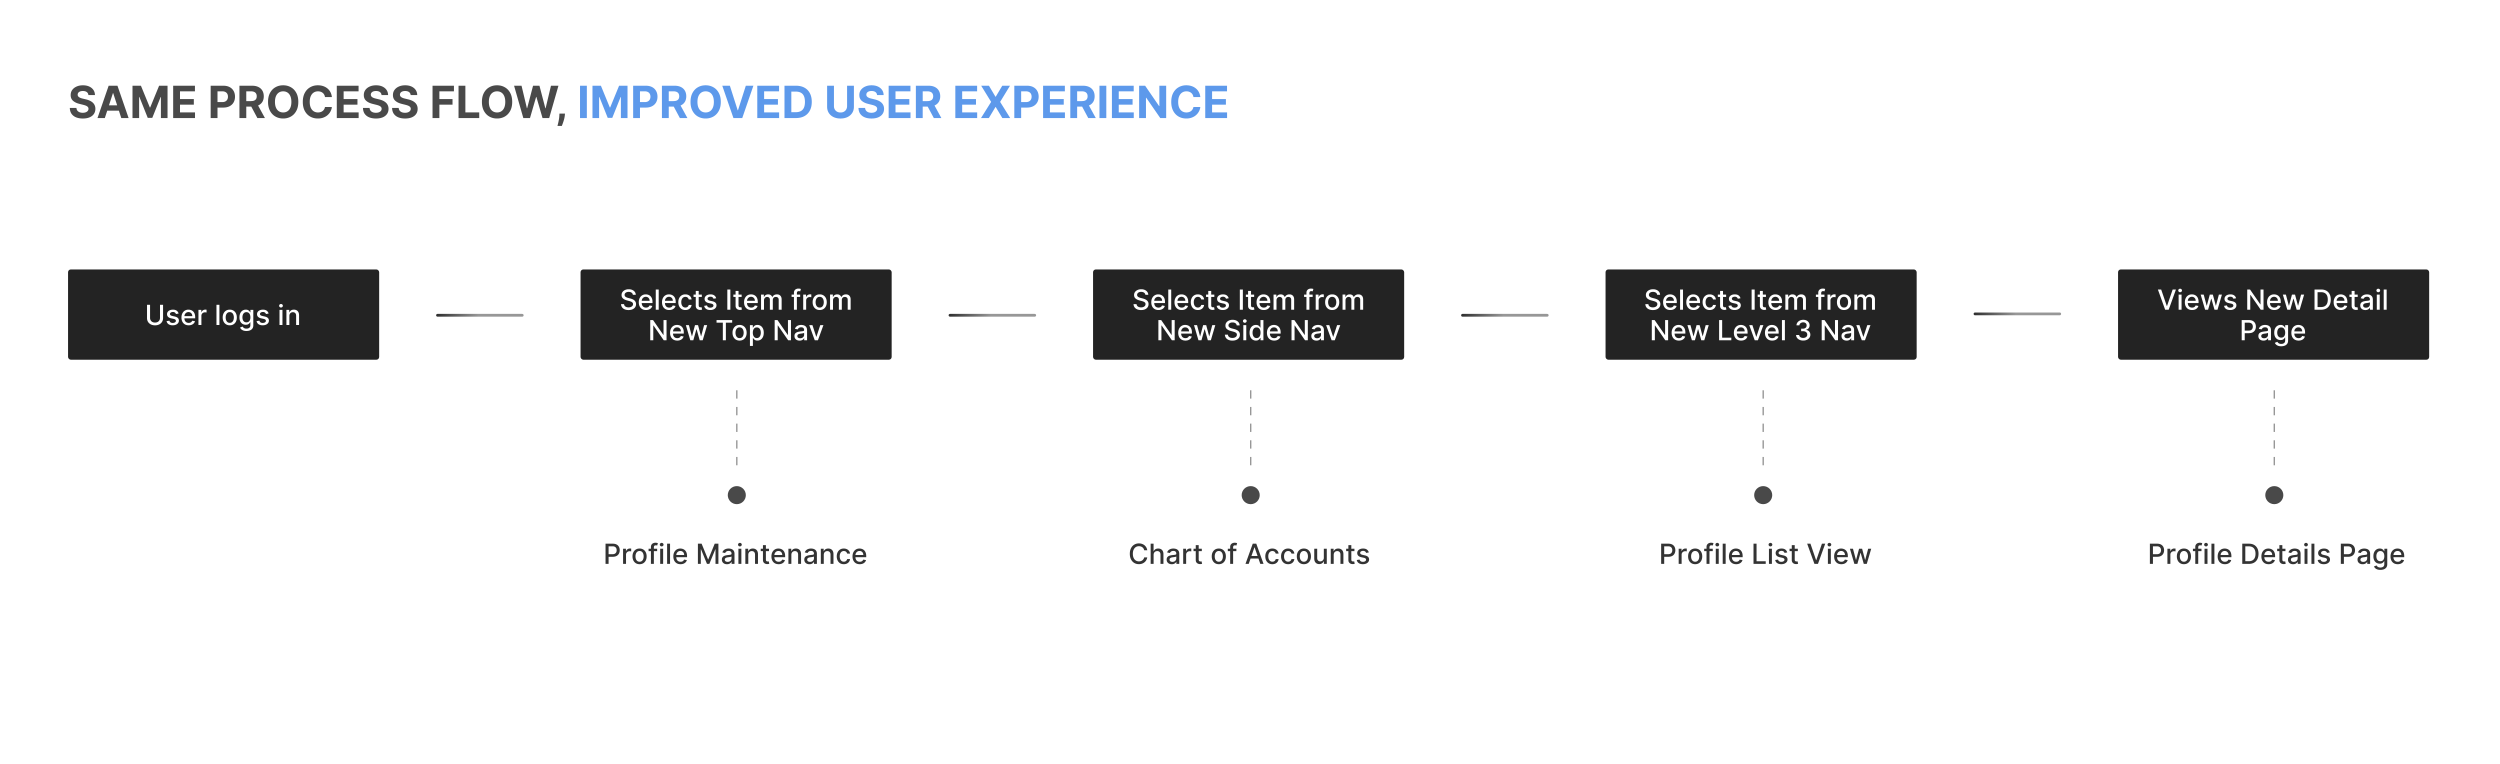 <svg xmlns="http://www.w3.org/2000/svg" width="1800" height="550" fill="none"><path fill="#fff" d="M0 0h1800v550H0z"/><path stroke="#979797" stroke-dasharray="6 6" d="M530.5 281v60m370-60v60m369-60v60m368-60v60"/><path fill="#333" d="M435.991 406v-14.545h5.184c1.132 0 2.069.206 2.813.617.743.412 1.299.976 1.669 1.691.369.71.554 1.51.554 2.4 0 .895-.187 1.7-.561 2.415-.37.71-.928 1.274-1.676 1.69-.744.412-1.679.618-2.806.618h-3.565v-1.86h3.366c.715 0 1.295-.124 1.74-.37a2.32 2.32 0 0 0 .98-1.022c.209-.431.313-.921.313-1.471 0-.549-.104-1.037-.313-1.463a2.235 2.235 0 0 0-.987-1.001c-.445-.242-1.032-.362-1.761-.362h-2.756V406h-2.194Zm12.622 0v-10.909h2.053v1.733h.113a2.642 2.642 0 0 1 1.051-1.385 3.01 3.01 0 0 1 1.719-.511 8.493 8.493 0 0 1 .902.049v2.032a3.82 3.82 0 0 0-.454-.079 4.363 4.363 0 0 0-.654-.049 2.77 2.77 0 0 0-1.342.319 2.38 2.38 0 0 0-1.264 2.138V406h-2.124Zm11.88.22c-1.022 0-1.915-.234-2.677-.703s-1.354-1.124-1.776-1.967c-.421-.843-.632-1.828-.632-2.955 0-1.131.211-2.121.632-2.969.422-.847 1.014-1.505 1.776-1.974.762-.469 1.655-.703 2.677-.703 1.023 0 1.916.234 2.678.703s1.354 1.127 1.776 1.974c.421.848.632 1.838.632 2.969 0 1.127-.211 2.112-.632 2.955-.422.843-1.014 1.498-1.776 1.967-.762.469-1.655.703-2.678.703Zm.008-1.782c.662 0 1.212-.176 1.647-.526.436-.35.758-.817.966-1.399a5.57 5.57 0 0 0 .32-1.925 5.55 5.55 0 0 0-.32-1.918c-.208-.587-.53-1.058-.966-1.413-.435-.355-.985-.533-1.647-.533-.668 0-1.222.178-1.662.533-.436.355-.76.826-.973 1.413a5.645 5.645 0 0 0-.313 1.918c0 .701.104 1.342.313 1.925.213.582.537 1.049.973 1.399.44.35.994.526 1.662.526Zm12.64-9.347v1.704h-6.165v-1.704h6.165ZM468.666 406v-12.173c0-.682.15-1.248.448-1.698a2.737 2.737 0 0 1 1.186-1.015 3.77 3.77 0 0 1 1.605-.341c.426 0 .791.035 1.094.106.303.067.528.128.674.185l-.497 1.719a9.069 9.069 0 0 0-.383-.1 2.212 2.212 0 0 0-.568-.064c-.516 0-.886.128-1.108.384-.218.256-.327.625-.327 1.108V406h-2.124Zm6.666 0v-10.909h2.123V406h-2.123Zm1.072-12.592c-.369 0-.686-.123-.951-.37a1.199 1.199 0 0 1-.391-.895c0-.35.13-.648.391-.894.265-.251.582-.377.951-.377.37 0 .684.126.945.377.265.246.398.544.398.894 0 .346-.133.644-.398.895-.261.247-.575.37-.945.37Zm6.032-1.953V406h-2.124v-14.545h2.124Zm7.558 14.765c-1.074 0-2-.229-2.776-.689a4.67 4.67 0 0 1-1.79-1.953c-.417-.843-.625-1.83-.625-2.962 0-1.117.208-2.102.625-2.954.421-.852 1.008-1.518 1.761-1.996.758-.478 1.643-.717 2.656-.717.616 0 1.212.102 1.79.305a4.341 4.341 0 0 1 1.556.959c.459.436.821 1.001 1.086 1.698.265.691.398 1.531.398 2.521v.753h-8.672v-1.591h6.591c0-.559-.114-1.054-.341-1.485a2.571 2.571 0 0 0-.959-1.029c-.407-.251-.885-.377-1.434-.377-.597 0-1.118.147-1.563.44-.44.289-.781.668-1.023 1.137a3.289 3.289 0 0 0-.355 1.513v1.243c0 .729.128 1.349.384 1.86.26.512.622.902 1.086 1.172.464.265 1.007.398 1.627.398.402 0 .769-.057 1.101-.171a2.37 2.37 0 0 0 .859-.525c.242-.232.426-.519.554-.859l2.01.362a3.635 3.635 0 0 1-.867 1.555c-.411.44-.93.784-1.555 1.03-.62.241-1.328.362-2.124.362Zm12.5-14.765h2.664l4.631 11.306h.17l4.631-11.306h2.663V406h-2.088v-10.526h-.135l-4.29 10.505h-1.733l-4.289-10.512h-.135V406h-2.089v-14.545Zm20.954 14.786c-.691 0-1.316-.127-1.875-.383a3.158 3.158 0 0 1-1.328-1.129c-.322-.493-.483-1.096-.483-1.811 0-.616.118-1.123.355-1.52.237-.398.556-.713.959-.945a4.988 4.988 0 0 1 1.349-.525 13.158 13.158 0 0 1 1.52-.27l1.591-.185c.407-.052.703-.135.888-.249.184-.113.277-.298.277-.554v-.049c0-.621-.175-1.101-.526-1.442-.345-.341-.861-.511-1.548-.511-.715 0-1.278.158-1.69.475-.408.313-.689.661-.846 1.045l-1.995-.455c.236-.663.582-1.198 1.037-1.605.459-.412.987-.71 1.583-.895a6.199 6.199 0 0 1 1.883-.284c.435 0 .897.052 1.384.156.493.1.952.284 1.378.554.431.27.784.656 1.059 1.158.274.497.411 1.143.411 1.939V406h-2.073v-1.491h-.086a3.029 3.029 0 0 1-.617.809 3.29 3.29 0 0 1-1.059.661c-.431.175-.947.262-1.548.262Zm.462-1.704c.587 0 1.089-.116 1.505-.348.422-.232.741-.535.959-.909.223-.379.334-.784.334-1.215v-1.406c-.076.076-.223.147-.44.213a6.874 6.874 0 0 1-.732.164l-.803.12-.653.085c-.412.053-.788.14-1.129.263a1.943 1.943 0 0 0-.81.533c-.199.227-.298.53-.298.909 0 .526.194.923.582 1.193.389.265.883.398 1.485.398Zm7.75 1.463v-10.909h2.124V406h-2.124Zm1.072-12.592c-.369 0-.686-.123-.951-.37a1.199 1.199 0 0 1-.391-.895c0-.35.13-.648.391-.894.265-.251.582-.377.951-.377.37 0 .685.126.945.377.265.246.398.544.398.894 0 .346-.133.644-.398.895-.26.247-.575.37-.945.37Zm6.032 6.115V406h-2.124v-10.909h2.039v1.775h.135a3.126 3.126 0 0 1 1.179-1.392c.539-.35 1.219-.525 2.038-.525.743 0 1.394.156 1.953.469.559.307.992.767 1.3 1.377.308.611.462 1.366.462 2.266V406h-2.124v-6.683c0-.791-.206-1.409-.618-1.854-.412-.45-.978-.675-1.697-.675-.493 0-.931.107-1.314.32-.379.213-.68.526-.902.937-.218.408-.327.9-.327 1.478Zm14.922-4.432v1.704h-5.959v-1.704h5.959Zm-4.361-2.614h2.124v10.32c0 .412.061.722.184.93a.958.958 0 0 0 .476.419c.199.071.414.107.647.107.17 0 .319-.012.447-.036.128-.023.227-.042.298-.056l.384 1.754a3.718 3.718 0 0 1-.526.142 4.18 4.18 0 0 1-.852.085c-.559.01-1.08-.09-1.563-.298a2.685 2.685 0 0 1-1.171-.966c-.299-.436-.448-.983-.448-1.641v-10.76Zm11.294 13.743c-1.074 0-2-.229-2.776-.689a4.67 4.67 0 0 1-1.79-1.953c-.417-.843-.625-1.83-.625-2.962 0-1.117.208-2.102.625-2.954.421-.852 1.008-1.518 1.761-1.996.758-.478 1.643-.717 2.656-.717.616 0 1.212.102 1.79.305a4.341 4.341 0 0 1 1.556.959c.459.436.821 1.001 1.086 1.698.265.691.398 1.531.398 2.521v.753h-8.672v-1.591h6.591c0-.559-.114-1.054-.341-1.485a2.571 2.571 0 0 0-.959-1.029c-.407-.251-.885-.377-1.434-.377-.597 0-1.118.147-1.563.44-.44.289-.781.668-1.023 1.137a3.289 3.289 0 0 0-.355 1.513v1.243c0 .729.128 1.349.384 1.86.26.512.622.902 1.086 1.172.464.265 1.007.398 1.627.398.402 0 .769-.057 1.101-.171a2.37 2.37 0 0 0 .859-.525c.242-.232.426-.519.554-.859l2.01.362a3.635 3.635 0 0 1-.867 1.555c-.411.44-.93.784-1.555 1.03-.62.241-1.328.362-2.124.362Zm9.161-6.697V406h-2.124v-10.909h2.038v1.775h.135a3.126 3.126 0 0 1 1.179-1.392c.54-.35 1.22-.525 2.039-.525.743 0 1.394.156 1.953.469.559.307.992.767 1.3 1.377.307.611.461 1.366.461 2.266V406h-2.123v-6.683c0-.791-.206-1.409-.618-1.854-.412-.45-.978-.675-1.698-.675-.492 0-.93.107-1.314.32a2.31 2.31 0 0 0-.902.937c-.217.408-.326.9-.326 1.478Zm13.004 6.718c-.691 0-1.316-.127-1.875-.383a3.152 3.152 0 0 1-1.328-1.129c-.322-.493-.483-1.096-.483-1.811 0-.616.118-1.123.355-1.52.237-.398.556-.713.959-.945a4.988 4.988 0 0 1 1.349-.525 13.158 13.158 0 0 1 1.52-.27l1.591-.185c.407-.052.703-.135.888-.249.184-.113.277-.298.277-.554v-.049c0-.621-.175-1.101-.526-1.442-.345-.341-.862-.511-1.548-.511-.715 0-1.279.158-1.69.475-.408.313-.689.661-.846 1.045l-1.995-.455c.236-.663.582-1.198 1.037-1.605.459-.412.987-.71 1.583-.895a6.197 6.197 0 0 1 1.882-.284c.436 0 .898.052 1.385.156.493.1.952.284 1.378.554.431.27.784.656 1.059 1.158.274.497.411 1.143.411 1.939V406h-2.073v-1.491h-.086a3.013 3.013 0 0 1-.618.809 3.274 3.274 0 0 1-1.058.661c-.431.175-.947.262-1.548.262Zm.462-1.704c.587 0 1.089-.116 1.505-.348.422-.232.741-.535.959-.909.223-.379.334-.784.334-1.215v-1.406c-.076.076-.223.147-.44.213a6.93 6.93 0 0 1-.732.164l-.803.12-.653.085c-.412.053-.788.14-1.129.263a1.943 1.943 0 0 0-.81.533c-.199.227-.298.53-.298.909 0 .526.194.923.582 1.193.388.265.883.398 1.485.398Zm9.873-5.014V406h-2.123v-10.909h2.038v1.775h.135a3.126 3.126 0 0 1 1.179-1.392c.54-.35 1.219-.525 2.039-.525.743 0 1.394.156 1.953.469.558.307.992.767 1.299 1.377.308.611.462 1.366.462 2.266V406h-2.124v-6.683c0-.791-.206-1.409-.617-1.854-.412-.45-.978-.675-1.698-.675-.492 0-.93.107-1.314.32a2.304 2.304 0 0 0-.902.937c-.218.408-.327.9-.327 1.478Zm14.425 6.697c-1.056 0-1.965-.239-2.727-.717a4.743 4.743 0 0 1-1.747-1.996c-.407-.847-.611-1.818-.611-2.912 0-1.108.208-2.086.625-2.933.417-.852 1.004-1.518 1.761-1.996.758-.478 1.65-.717 2.678-.717.829 0 1.567.154 2.216.462a3.973 3.973 0 0 1 1.569 1.278c.403.549.642 1.191.718 1.925h-2.067a2.476 2.476 0 0 0-.781-1.321c-.403-.37-.943-.554-1.62-.554-.591 0-1.11.156-1.555.468-.44.308-.784.748-1.03 1.321-.246.569-.369 1.241-.369 2.017 0 .796.121 1.482.362 2.06.242.578.582 1.025 1.023 1.342.445.318.968.476 1.569.476.403 0 .767-.073 1.094-.22.332-.151.609-.367.831-.646a2.44 2.44 0 0 0 .476-1.009h2.067a4.025 4.025 0 0 1-.689 1.89 3.971 3.971 0 0 1-1.541 1.306c-.64.318-1.39.476-2.252.476Zm11.454 0c-1.074 0-2-.229-2.777-.689a4.674 4.674 0 0 1-1.789-1.953c-.417-.843-.625-1.83-.625-2.962 0-1.117.208-2.102.625-2.954.421-.852 1.008-1.518 1.761-1.996.758-.478 1.643-.717 2.656-.717.616 0 1.212.102 1.79.305a4.329 4.329 0 0 1 1.555.959c.46.436.822 1.001 1.087 1.698.265.691.398 1.531.398 2.521v.753h-8.672v-1.591h6.591c0-.559-.114-1.054-.341-1.485a2.571 2.571 0 0 0-.959-1.029c-.407-.251-.885-.377-1.435-.377-.596 0-1.117.147-1.562.44-.44.289-.781.668-1.023 1.137a3.276 3.276 0 0 0-.355 1.513v1.243c0 .729.128 1.349.384 1.86.26.512.622.902 1.086 1.172.464.265 1.006.398 1.627.398.402 0 .769-.057 1.101-.171.331-.118.617-.293.859-.525.241-.232.426-.519.554-.859l2.01.362a3.635 3.635 0 0 1-.867 1.555 4.2 4.2 0 0 1-1.555 1.03c-.62.241-1.328.362-2.124.362Zm207.023-10.035h-2.216a3.382 3.382 0 0 0-1.328-2.167 3.694 3.694 0 0 0-1.13-.568 4.393 4.393 0 0 0-1.313-.191c-.839 0-1.589.21-2.252.632-.658.421-1.179 1.039-1.562 1.853-.379.815-.569 1.809-.569 2.983 0 1.184.19 2.183.569 2.997.383.815.906 1.43 1.569 1.847.663.417 1.409.625 2.237.625.46 0 .895-.062 1.307-.185a3.758 3.758 0 0 0 1.13-.561 3.391 3.391 0 0 0 1.342-2.138l2.216.008a5.94 5.94 0 0 1-.689 1.974 5.437 5.437 0 0 1-1.3 1.548 5.876 5.876 0 0 1-1.804 1.002 6.692 6.692 0 0 1-2.216.355c-1.259 0-2.381-.298-3.366-.895-.985-.601-1.762-1.461-2.33-2.578-.563-1.118-.845-2.45-.845-3.999 0-1.553.284-2.886.852-3.998.569-1.118 1.345-1.975 2.33-2.571.985-.602 2.105-.902 3.359-.902.772 0 1.492.111 2.159.333.673.218 1.276.54 1.811.966.535.422.978.938 1.329 1.549.35.606.587 1.299.71 2.081Zm4.579 3.338V406h-2.124v-14.545h2.096v5.411h.134a3.143 3.143 0 0 1 1.172-1.399c.526-.345 1.212-.518 2.06-.518.748 0 1.402.154 1.96.462.564.307.999.767 1.307 1.377.313.606.469 1.364.469 2.273V406h-2.124v-6.683c0-.8-.206-1.421-.618-1.861-.412-.445-.984-.668-1.718-.668-.502 0-.952.107-1.35.32a2.306 2.306 0 0 0-.93.937c-.223.408-.334.9-.334 1.478Zm13.082 6.718c-.691 0-1.316-.127-1.875-.383a3.164 3.164 0 0 1-1.328-1.129c-.322-.493-.483-1.096-.483-1.811 0-.616.119-1.123.355-1.52.237-.398.557-.713.959-.945a4.995 4.995 0 0 1 1.35-.525 13.12 13.12 0 0 1 1.52-.27l1.59-.185c.408-.052.704-.135.888-.249.185-.113.277-.298.277-.554v-.049c0-.621-.175-1.101-.525-1.442-.346-.341-.862-.511-1.549-.511-.715 0-1.278.158-1.69.475-.407.313-.689.661-.845 1.045l-1.996-.455c.237-.663.582-1.198 1.037-1.605.459-.412.987-.71 1.584-.895a6.192 6.192 0 0 1 1.882-.284c.436 0 .897.052 1.385.156.492.1.952.284 1.378.554.431.27.783.656 1.058 1.158.275.497.412 1.143.412 1.939V406h-2.074v-1.491h-.085a3.034 3.034 0 0 1-.618.809 3.284 3.284 0 0 1-1.058.661c-.431.175-.947.262-1.549.262Zm.462-1.704c.587 0 1.089-.116 1.506-.348.421-.232.741-.535.958-.909.223-.379.334-.784.334-1.215v-1.406c-.075.076-.222.147-.44.213a6.874 6.874 0 0 1-.732.164l-.802.12-.654.085c-.411.053-.788.14-1.129.263a1.933 1.933 0 0 0-.809.533c-.199.227-.299.53-.299.909 0 .526.194.923.583 1.193.388.265.883.398 1.484.398Zm7.75 1.463v-10.909h2.053v1.733h.114a2.632 2.632 0 0 1 1.051-1.385 3.004 3.004 0 0 1 1.718-.511 8.493 8.493 0 0 1 .902.049v2.032a3.781 3.781 0 0 0-.454-.079 4.363 4.363 0 0 0-.654-.049c-.501 0-.949.106-1.342.319a2.38 2.38 0 0 0-1.264 2.138V406h-2.124Zm13.413-10.909v1.704h-5.959v-1.704h5.959Zm-4.361-2.614h2.124v10.32c0 .412.061.722.184.93a.962.962 0 0 0 .476.419c.199.071.415.107.647.107.17 0 .319-.012.447-.036.128-.023.227-.042.298-.056l.384 1.754a3.68 3.68 0 0 1-.526.142 4.18 4.18 0 0 1-.852.085 3.73 3.73 0 0 1-1.562-.298 2.687 2.687 0 0 1-1.172-.966c-.299-.436-.448-.983-.448-1.641v-10.76Zm16.598 13.743c-1.023 0-1.915-.234-2.677-.703-.763-.469-1.355-1.124-1.776-1.967-.421-.843-.632-1.828-.632-2.955 0-1.131.211-2.121.632-2.969.421-.847 1.013-1.505 1.776-1.974.762-.469 1.654-.703 2.677-.703 1.023 0 1.915.234 2.678.703.762.469 1.354 1.127 1.775 1.974.422.848.632 1.838.632 2.969 0 1.127-.21 2.112-.632 2.955-.421.843-1.013 1.498-1.775 1.967-.763.469-1.655.703-2.678.703Zm.007-1.782c.663 0 1.212-.176 1.648-.526.436-.35.758-.817.966-1.399a5.57 5.57 0 0 0 .32-1.925 5.55 5.55 0 0 0-.32-1.918c-.208-.587-.53-1.058-.966-1.413-.436-.355-.985-.533-1.648-.533-.667 0-1.221.178-1.662.533-.435.355-.76.826-.973 1.413a5.67 5.67 0 0 0-.312 1.918c0 .701.104 1.342.312 1.925.213.582.538 1.049.973 1.399.441.35.995.526 1.662.526Zm12.641-9.347v1.704h-6.165v-1.704h6.165ZM885.717 406v-12.173c0-.682.149-1.248.448-1.698a2.737 2.737 0 0 1 1.186-1.015 3.77 3.77 0 0 1 1.605-.341c.426 0 .791.035 1.094.106.303.067.527.128.674.185l-.497 1.719a9.069 9.069 0 0 0-.383-.1 2.22 2.22 0 0 0-.569-.064c-.516 0-.885.128-1.108.384-.217.256-.326.625-.326 1.108V406h-2.124Zm13.358 0h-2.33l5.235-14.545h2.535L909.749 406h-2.329l-4.112-11.903h-.114L899.075 406Zm.39-5.696h7.557v1.847h-7.557v-1.847Zm16.634 5.916c-1.056 0-1.965-.239-2.727-.717a4.752 4.752 0 0 1-1.748-1.996c-.407-.847-.61-1.818-.61-2.912 0-1.108.208-2.086.625-2.933.416-.852 1.003-1.518 1.761-1.996s1.65-.717 2.678-.717c.828 0 1.567.154 2.216.462a3.98 3.98 0 0 1 1.569 1.278c.403.549.642 1.191.717 1.925h-2.066a2.471 2.471 0 0 0-.782-1.321c-.402-.37-.942-.554-1.619-.554-.592 0-1.11.156-1.555.468-.441.308-.784.748-1.03 1.321-.246.569-.369 1.241-.369 2.017 0 .796.12 1.482.362 2.06.241.578.582 1.025 1.023 1.342.445.318.968.476 1.569.476.403 0 .767-.073 1.094-.22.331-.151.608-.367.831-.646a2.44 2.44 0 0 0 .476-1.009h2.066a4.013 4.013 0 0 1-.688 1.89 3.974 3.974 0 0 1-1.542 1.306c-.639.318-1.389.476-2.251.476Zm11.348 0c-1.056 0-1.965-.239-2.728-.717a4.75 4.75 0 0 1-1.747-1.996c-.407-.847-.611-1.818-.611-2.912 0-1.108.209-2.086.625-2.933.417-.852 1.004-1.518 1.762-1.996.757-.478 1.65-.717 2.677-.717.829 0 1.567.154 2.216.462a3.976 3.976 0 0 1 1.57 1.278c.402.549.641 1.191.717 1.925h-2.067a2.47 2.47 0 0 0-.781-1.321c-.402-.37-.942-.554-1.619-.554-.592 0-1.111.156-1.556.468-.44.308-.783.748-1.029 1.321-.247.569-.37 1.241-.37 2.017 0 .796.121 1.482.362 2.06.242.578.583 1.025 1.023 1.342.445.318.968.476 1.57.476a2.64 2.64 0 0 0 1.094-.22c.331-.151.608-.367.83-.646.228-.28.386-.616.476-1.009h2.067a4.014 4.014 0 0 1-.689 1.89 3.964 3.964 0 0 1-1.541 1.306c-.639.318-1.39.476-2.251.476Zm11.347 0c-1.023 0-1.915-.234-2.677-.703-.763-.469-1.355-1.124-1.776-1.967-.421-.843-.632-1.828-.632-2.955 0-1.131.211-2.121.632-2.969.421-.847 1.013-1.505 1.776-1.974.762-.469 1.654-.703 2.677-.703 1.023 0 1.915.234 2.678.703.762.469 1.354 1.127 1.775 1.974.422.848.632 1.838.632 2.969 0 1.127-.21 2.112-.632 2.955-.421.843-1.013 1.498-1.775 1.967-.763.469-1.655.703-2.678.703Zm.007-1.782c.663 0 1.212-.176 1.648-.526.436-.35.758-.817.966-1.399a5.57 5.57 0 0 0 .32-1.925 5.55 5.55 0 0 0-.32-1.918c-.208-.587-.53-1.058-.966-1.413-.436-.355-.985-.533-1.648-.533-.667 0-1.221.178-1.662.533-.435.355-.76.826-.973 1.413a5.67 5.67 0 0 0-.312 1.918c0 .701.104 1.342.312 1.925.213.582.538 1.049.973 1.399.441.35.995.526 1.662.526Zm14.359-2.962v-6.385h2.131V406h-2.088v-1.889h-.114a3.405 3.405 0 0 1-1.207 1.456c-.549.383-1.234.575-2.053.575-.7 0-1.321-.154-1.86-.462-.535-.312-.957-.774-1.265-1.385-.303-.61-.454-1.366-.454-2.265v-6.939h2.123v6.683c0 .744.206 1.335.618 1.776.412.44.947.66 1.605.66.398 0 .794-.099 1.186-.298.398-.199.727-.5.988-.902.265-.403.395-.914.39-1.534Zm7.108-1.953V406h-2.124v-10.909h2.039v1.775h.135a3.126 3.126 0 0 1 1.179-1.392c.539-.35 1.219-.525 2.038-.525.743 0 1.394.156 1.953.469.559.307.992.767 1.3 1.377.308.611.461 1.366.461 2.266V406h-2.123v-6.683c0-.791-.206-1.409-.618-1.854-.412-.45-.978-.675-1.697-.675-.493 0-.931.107-1.314.32-.379.213-.68.526-.902.937-.218.408-.327.9-.327 1.478Zm14.922-4.432v1.704h-5.959v-1.704h5.959Zm-4.361-2.614h2.124v10.32c0 .412.061.722.184.93a.958.958 0 0 0 .476.419c.199.071.414.107.646.107.171 0 .32-.012.448-.036.128-.023.227-.042.298-.056l.384 1.754a3.718 3.718 0 0 1-.526.142 4.18 4.18 0 0 1-.852.085c-.559.01-1.08-.09-1.563-.298a2.693 2.693 0 0 1-1.172-.966c-.298-.436-.447-.983-.447-1.641v-10.76Zm14.709 5.277-1.925.341a2.279 2.279 0 0 0-.383-.703 1.912 1.912 0 0 0-.696-.547c-.294-.142-.661-.213-1.101-.213-.602 0-1.104.135-1.506.405-.402.265-.604.608-.604 1.03 0 .364.135.658.405.88.27.223.706.405 1.307.547l1.733.398c1.004.232 1.752.59 2.244 1.072.493.483.739 1.111.739 1.883 0 .653-.19 1.235-.568 1.747-.374.506-.898.904-1.57 1.193-.668.289-1.442.433-2.322.433-1.222 0-2.219-.26-2.99-.781-.772-.526-1.246-1.271-1.421-2.237l2.053-.313c.128.535.39.94.788 1.215.398.27.916.405 1.555.405.696 0 1.253-.145 1.669-.434.417-.293.625-.651.625-1.072 0-.341-.127-.628-.383-.86-.251-.232-.637-.407-1.158-.525l-1.846-.405c-1.018-.232-1.771-.601-2.259-1.108-.483-.507-.724-1.148-.724-1.925 0-.644.18-1.207.54-1.69.359-.483.857-.859 1.491-1.129.634-.275 1.361-.412 2.18-.412 1.179 0 2.107.256 2.784.767.678.507 1.125 1.186 1.343 2.038ZM1196.03 406v-14.545h5.18c1.13 0 2.07.206 2.81.617.75.412 1.3.976 1.67 1.691.37.71.56 1.51.56 2.4 0 .895-.19 1.7-.57 2.415-.36.71-.92 1.274-1.67 1.69-.74.412-1.68.618-2.81.618h-3.56v-1.86h3.36c.72 0 1.3-.124 1.74-.37.45-.251.78-.592.98-1.022.21-.431.32-.921.32-1.471a3.27 3.27 0 0 0-.32-1.463c-.2-.426-.53-.76-.98-1.001-.45-.242-1.03-.362-1.76-.362h-2.76V406h-2.19Zm12.62 0v-10.909h2.05v1.733h.11c.2-.587.55-1.049 1.06-1.385.5-.341 1.08-.511 1.71-.511.14 0 .29.004.47.014.19.009.33.021.44.035v2.032c-.09-.024-.24-.05-.46-.079a4.31 4.31 0 0 0-.65-.049c-.5 0-.95.106-1.34.319-.39.209-.7.5-.93.874-.22.369-.34.791-.34 1.264V406h-2.12Zm11.88.22c-1.02 0-1.92-.234-2.68-.703-.76-.469-1.35-1.124-1.77-1.967-.43-.843-.64-1.828-.64-2.955 0-1.131.21-2.121.64-2.969.42-.847 1.01-1.505 1.77-1.974.76-.469 1.66-.703 2.68-.703 1.02 0 1.91.234 2.68.703.76.469 1.35 1.127 1.77 1.974.42.848.63 1.838.63 2.969 0 1.127-.21 2.112-.63 2.955-.42.843-1.01 1.498-1.77 1.967-.77.469-1.66.703-2.68.703Zm.01-1.782c.66 0 1.21-.176 1.64-.526.44-.35.76-.817.97-1.399.21-.583.32-1.224.32-1.925 0-.696-.11-1.335-.32-1.918-.21-.587-.53-1.058-.97-1.413-.43-.355-.98-.533-1.64-.533-.67 0-1.23.178-1.67.533-.43.355-.76.826-.97 1.413a5.621 5.621 0 0 0-.31 1.918c0 .701.1 1.342.31 1.925.21.582.54 1.049.97 1.399.44.35 1 .526 1.67.526Zm12.64-9.347v1.704h-6.17v-1.704h6.17ZM1228.7 406v-12.173c0-.682.15-1.248.45-1.698.3-.454.69-.793 1.19-1.015a3.734 3.734 0 0 1 1.6-.341c.43 0 .79.035 1.09.106.31.067.53.128.68.185l-.5 1.719c-.1-.029-.23-.062-.38-.1a2.262 2.262 0 0 0-.57-.064c-.52 0-.89.128-1.11.384-.22.256-.32.625-.32 1.108V406h-2.13Zm6.67 0v-10.909h2.12V406h-2.12Zm1.07-12.592c-.37 0-.69-.123-.95-.37a1.201 1.201 0 0 1-.39-.895c0-.35.13-.648.39-.894.26-.251.58-.377.95-.377s.68.126.94.377c.27.246.4.544.4.894 0 .346-.13.644-.4.895-.26.247-.57.37-.94.37Zm6.03-1.953V406h-2.12v-14.545h2.12Zm7.56 14.765c-1.08 0-2-.229-2.78-.689a4.676 4.676 0 0 1-1.79-1.953c-.41-.843-.62-1.83-.62-2.962 0-1.117.21-2.102.62-2.954.42-.852 1.01-1.518 1.76-1.996.76-.478 1.65-.717 2.66-.717.62 0 1.21.102 1.79.305.58.204 1.1.523 1.56.959.45.436.82 1.001 1.08 1.698.27.691.4 1.531.4 2.521v.753h-8.67v-1.591h6.59c0-.559-.11-1.054-.34-1.485a2.609 2.609 0 0 0-.96-1.029c-.41-.251-.89-.377-1.44-.377-.59 0-1.11.147-1.56.44a2.94 2.94 0 0 0-1.02 1.137c-.24.464-.36.968-.36 1.513v1.243c0 .729.13 1.349.39 1.86.26.512.62.902 1.08 1.172.47.265 1.01.398 1.63.398.4 0 .77-.057 1.1-.171.33-.118.62-.293.86-.525.24-.232.43-.519.56-.859l2.01.362c-.17.592-.45 1.11-.87 1.555-.41.44-.93.784-1.56 1.03-.62.241-1.32.362-2.12.362Zm12.5-.22v-14.545h2.19v12.656h6.6V406h-8.79Zm11.12 0v-10.909h2.12V406h-2.12Zm1.07-12.592c-.37 0-.69-.123-.95-.37a1.201 1.201 0 0 1-.39-.895c0-.35.13-.648.39-.894.26-.251.58-.377.95-.377s.68.126.95.377c.26.246.39.544.39.894 0 .346-.13.644-.39.895-.27.247-.58.37-.95.37Zm12.08 4.346-1.92.341c-.08-.246-.21-.48-.38-.703a2.034 2.034 0 0 0-.7-.547c-.29-.142-.66-.213-1.1-.213-.6 0-1.1.135-1.51.405-.4.265-.6.608-.6 1.03 0 .364.13.658.4.88.27.223.71.405 1.31.547l1.73.398c1.01.232 1.76.59 2.25 1.072.49.483.74 1.111.74 1.883 0 .653-.19 1.235-.57 1.747-.38.506-.9.904-1.57 1.193-.67.289-1.44.433-2.32.433-1.23 0-2.22-.26-2.99-.781-.78-.526-1.25-1.271-1.42-2.237l2.05-.313c.13.535.39.94.79 1.215.39.27.91.405 1.55.405.7 0 1.25-.145 1.67-.434.42-.293.63-.651.63-1.072 0-.341-.13-.628-.39-.86-.25-.232-.63-.407-1.16-.525l-1.84-.405c-1.02-.232-1.77-.601-2.26-1.108-.48-.507-.72-1.148-.72-1.925 0-.644.18-1.207.54-1.69.35-.483.85-.859 1.49-1.129.63-.275 1.36-.412 2.18-.412 1.18 0 2.1.256 2.78.767a3.515 3.515 0 0 1 1.34 2.038Zm7.64-2.663v1.704h-5.96v-1.704h5.96Zm-4.36-2.614h2.13v10.32c0 .412.06.722.18.93a.93.93 0 0 0 .48.419c.2.071.41.107.64.107.17 0 .32-.012.45-.036.13-.023.23-.042.3-.056l.38 1.754a4.219 4.219 0 0 1-1.38.227c-.55.01-1.07-.09-1.56-.298a2.71 2.71 0 0 1-1.17-.966c-.3-.436-.45-.983-.45-1.641v-10.76Zm13.45-1.022 4.05 11.846h.16l4.05-11.846h2.37L1308.93 406h-2.54l-5.23-14.545h2.37ZM1316.09 406v-10.909h2.12V406h-2.12Zm1.07-12.592c-.37 0-.68-.123-.95-.37a1.201 1.201 0 0 1-.39-.895c0-.35.13-.648.39-.894.27-.251.58-.377.95-.377s.69.126.95.377c.26.246.39.544.39.894 0 .346-.13.644-.39.895-.26.247-.58.37-.95.37Zm8.61 12.812c-1.07 0-2-.229-2.78-.689-.77-.464-1.36-1.115-1.78-1.953-.42-.843-.63-1.83-.63-2.962 0-1.117.21-2.102.63-2.954.42-.852 1-1.518 1.76-1.996.75-.478 1.64-.717 2.65-.717.62 0 1.21.102 1.79.305.58.204 1.1.523 1.56.959.46.436.82 1.001 1.08 1.698.27.691.4 1.531.4 2.521v.753h-8.67v-1.591h6.59c0-.559-.11-1.054-.34-1.485a2.609 2.609 0 0 0-.96-1.029c-.41-.251-.88-.377-1.43-.377-.6 0-1.12.147-1.57.44a2.94 2.94 0 0 0-1.02 1.137c-.24.464-.35.968-.35 1.513v1.243c0 .729.12 1.349.38 1.86.26.512.62.902 1.09 1.172.46.265 1 .398 1.62.398.41 0 .77-.057 1.1-.171a2.292 2.292 0 0 0 1.42-1.384l2.01.362a3.6 3.6 0 0 1-.87 1.555c-.41.44-.93.784-1.55 1.03-.62.241-1.33.362-2.13.362Zm9.38-.22-3.21-10.909h2.2l2.14 8.011h.1l2.15-8.011h2.19l2.13 7.976h.11l2.12-7.976h2.2L1344.07 406h-2.16l-2.22-7.876h-.16l-2.22 7.876h-2.16Zm212.77 0v-14.545h5.19c1.13 0 2.07.206 2.81.617.74.412 1.3.976 1.67 1.691.37.71.55 1.51.55 2.4 0 .895-.18 1.7-.56 2.415-.37.71-.93 1.274-1.67 1.69-.75.412-1.68.618-2.81.618h-3.57v-1.86h3.37c.72 0 1.3-.124 1.74-.37.45-.251.77-.592.98-1.022.21-.431.31-.921.31-1.471 0-.549-.1-1.037-.31-1.463-.21-.426-.54-.76-.99-1.001-.44-.242-1.03-.362-1.76-.362h-2.75V406h-2.2Zm12.62 0v-10.909h2.06v1.733h.11a2.65 2.65 0 0 1 1.05-1.385 3.017 3.017 0 0 1 1.72-.511 8.61 8.61 0 0 1 .9.049v2.032c-.08-.024-.23-.05-.45-.079a4.443 4.443 0 0 0-.66-.049c-.5 0-.94.106-1.34.319-.39.209-.69.5-.92.874-.23.369-.34.791-.34 1.264V406h-2.13Zm11.89.22c-1.03 0-1.92-.234-2.68-.703a4.757 4.757 0 0 1-1.78-1.967c-.42-.843-.63-1.828-.63-2.955 0-1.131.21-2.121.63-2.969a4.751 4.751 0 0 1 1.78-1.974c.76-.469 1.65-.703 2.68-.703 1.02 0 1.91.234 2.67.703a4.751 4.751 0 0 1 1.78 1.974c.42.848.63 1.838.63 2.969 0 1.127-.21 2.112-.63 2.955a4.757 4.757 0 0 1-1.78 1.967c-.76.469-1.65.703-2.67.703Zm0-1.782c.67 0 1.21-.176 1.65-.526.44-.35.76-.817.97-1.399.21-.583.32-1.224.32-1.925 0-.696-.11-1.335-.32-1.918-.21-.587-.53-1.058-.97-1.413-.44-.355-.98-.533-1.65-.533-.67 0-1.22.178-1.66.533-.44.355-.76.826-.97 1.413a5.621 5.621 0 0 0-.32 1.918c0 .701.11 1.342.32 1.925.21.582.53 1.049.97 1.399.44.35.99.526 1.66.526Zm12.64-9.347v1.704h-6.16v-1.704h6.16ZM1580.6 406v-12.173c0-.682.15-1.248.45-1.698.29-.454.69-.793 1.18-1.015a3.78 3.78 0 0 1 1.61-.341c.42 0 .79.035 1.09.106.3.067.53.128.68.185l-.5 1.719c-.1-.029-.23-.062-.39-.1a2.125 2.125 0 0 0-.56-.064c-.52 0-.89.128-1.11.384-.22.256-.33.625-.33 1.108V406h-2.12Zm6.66 0v-10.909h2.13V406h-2.13Zm1.08-12.592c-.37 0-.69-.123-.96-.37a1.201 1.201 0 0 1-.39-.895c0-.35.13-.648.39-.894.27-.251.59-.377.96-.377s.68.126.94.377c.27.246.4.544.4.894 0 .346-.13.644-.4.895-.26.247-.57.37-.94.37Zm6.03-1.953V406h-2.13v-14.545h2.13Zm7.56 14.765c-1.08 0-2-.229-2.78-.689a4.676 4.676 0 0 1-1.79-1.953c-.42-.843-.63-1.83-.63-2.962 0-1.117.21-2.102.63-2.954.42-.852 1.01-1.518 1.76-1.996.76-.478 1.64-.717 2.66-.717.61 0 1.21.102 1.79.305.57.204 1.09.523 1.55.959.46.436.82 1.001 1.09 1.698.26.691.4 1.531.4 2.521v.753h-8.68v-1.591h6.6c0-.559-.12-1.054-.35-1.485a2.516 2.516 0 0 0-.95-1.029c-.41-.251-.89-.377-1.44-.377-.6 0-1.12.147-1.56.44a2.94 2.94 0 0 0-1.02 1.137c-.24.464-.36.968-.36 1.513v1.243c0 .729.13 1.349.38 1.86a2.8 2.8 0 0 0 1.09 1.172c.47.265 1.01.398 1.63.398.4 0 .77-.057 1.1-.171.33-.118.62-.293.86-.525.24-.232.42-.519.55-.859l2.01.362c-.16.592-.45 1.11-.86 1.555-.42.44-.94.784-1.56 1.03-.62.241-1.33.362-2.12.362Zm17.2-.22h-4.7v-14.545h4.85c1.43 0 2.65.291 3.68.873 1.02.578 1.8 1.409 2.35 2.493.55 1.08.82 2.375.82 3.885 0 1.515-.28 2.817-.83 3.906-.55 1.089-1.34 1.927-2.39 2.514-1.04.583-2.3.874-3.78.874Zm-2.51-1.918h2.39c1.11 0 2.03-.208 2.77-.625a3.914 3.914 0 0 0 1.64-1.825c.37-.8.55-1.775.55-2.926 0-1.141-.18-2.109-.55-2.905-.36-.795-.89-1.399-1.61-1.811-.71-.412-1.6-.618-2.66-.618h-2.53v10.71Zm16.77 2.138c-1.07 0-2-.229-2.78-.689-.77-.464-1.36-1.115-1.79-1.953-.41-.843-.62-1.83-.62-2.962 0-1.117.21-2.102.62-2.954.43-.852 1.01-1.518 1.77-1.996.75-.478 1.64-.717 2.65-.717.62 0 1.21.102 1.79.305.58.204 1.1.523 1.56.959.46.436.82 1.001 1.08 1.698.27.691.4 1.531.4 2.521v.753h-8.67v-1.591h6.59c0-.559-.11-1.054-.34-1.485a2.609 2.609 0 0 0-.96-1.029c-.41-.251-.88-.377-1.43-.377-.6 0-1.12.147-1.57.44a2.94 2.94 0 0 0-1.02 1.137c-.24.464-.35.968-.35 1.513v1.243c0 .729.12 1.349.38 1.86.26.512.62.902 1.09 1.172.46.265 1 .398 1.62.398.4 0 .77-.057 1.1-.171.33-.118.62-.293.86-.525.24-.232.43-.519.56-.859l2.01.362a3.6 3.6 0 0 1-.87 1.555c-.41.44-.93.784-1.56 1.03-.62.241-1.32.362-2.12.362Zm12.13-11.129v1.704h-5.96v-1.704h5.96Zm-4.36-2.614h2.12v10.32c0 .412.06.722.19.93a.95.95 0 0 0 .47.419c.2.071.42.107.65.107.17 0 .32-.012.45-.036l.3-.056.38 1.754c-.12.047-.3.094-.53.142-.22.052-.51.08-.85.085-.56.01-1.08-.09-1.56-.298a2.654 2.654 0 0 1-1.17-.966c-.3-.436-.45-.983-.45-1.641v-10.76Zm9.88 13.764c-.69 0-1.31-.127-1.87-.383-.56-.26-1-.637-1.33-1.129-.32-.493-.48-1.096-.48-1.811 0-.616.12-1.123.35-1.52.24-.398.56-.713.96-.945.4-.232.85-.407 1.35-.525.5-.119 1-.209 1.52-.27l1.59-.185c.41-.052.7-.135.89-.249.18-.113.28-.298.28-.554v-.049c0-.621-.18-1.101-.53-1.442-.34-.341-.86-.511-1.55-.511-.71 0-1.28.158-1.69.475-.4.313-.69.661-.84 1.045l-2-.455c.24-.663.58-1.198 1.04-1.605.46-.412.99-.71 1.58-.895.6-.189 1.23-.284 1.88-.284.44 0 .9.052 1.39.156.49.1.95.284 1.38.554.43.27.78.656 1.06 1.158.27.497.41 1.143.41 1.939V406h-2.08v-1.491h-.08c-.14.274-.35.544-.62.809s-.63.486-1.06.661c-.43.175-.94.262-1.55.262Zm.47-1.704c.58 0 1.08-.116 1.5-.348.42-.232.74-.535.96-.909.22-.379.33-.784.33-1.215v-1.406c-.07.076-.22.147-.44.213-.21.062-.45.116-.73.164-.27.042-.54.082-.8.12l-.65.085c-.42.053-.79.14-1.13.263-.34.123-.61.301-.81.533-.2.227-.3.53-.3.909 0 .526.19.923.58 1.193.39.265.88.398 1.49.398Zm7.75 1.463v-10.909h2.12V406h-2.12Zm1.07-12.592c-.37 0-.69-.123-.95-.37a1.201 1.201 0 0 1-.39-.895c0-.35.13-.648.39-.894.26-.251.58-.377.95-.377s.68.126.94.377c.27.246.4.544.4.894 0 .346-.13.644-.4.895-.26.247-.57.37-.94.37Zm6.03-1.953V406h-2.12v-14.545h2.12Zm11.03 6.299-1.92.341c-.08-.246-.21-.48-.39-.703-.17-.222-.4-.405-.69-.547-.3-.142-.66-.213-1.1-.213-.61 0-1.11.135-1.51.405-.4.265-.6.608-.6 1.03 0 .364.13.658.4.88.27.223.71.405 1.31.547l1.73.398c1.01.232 1.75.59 2.25 1.072.49.483.73 1.111.73 1.883 0 .653-.18 1.235-.56 1.747-.38.506-.9.904-1.57 1.193-.67.289-1.45.433-2.33.433-1.22 0-2.21-.26-2.99-.781-.77-.526-1.24-1.271-1.42-2.237l2.06-.313c.12.535.39.94.78 1.215.4.27.92.405 1.56.405.7 0 1.25-.145 1.67-.434.42-.293.62-.651.62-1.072 0-.341-.12-.628-.38-.86-.25-.232-.64-.407-1.16-.525l-1.84-.405c-1.02-.232-1.77-.601-2.26-1.108-.49-.507-.73-1.148-.73-1.925 0-.644.18-1.207.54-1.69.36-.483.86-.859 1.49-1.129.64-.275 1.37-.412 2.18-.412 1.18 0 2.11.256 2.79.767.68.507 1.12 1.186 1.34 2.038Zm8.01 8.246v-14.545h5.19c1.13 0 2.07.206 2.81.617.74.412 1.3.976 1.67 1.691.37.71.55 1.51.55 2.4 0 .895-.18 1.7-.56 2.415-.37.71-.93 1.274-1.67 1.69-.75.412-1.68.618-2.81.618h-3.57v-1.86h3.37c.72 0 1.3-.124 1.74-.37.45-.251.77-.592.98-1.022.21-.431.31-.921.31-1.471 0-.549-.1-1.037-.31-1.463-.21-.426-.54-.76-.99-1.001-.44-.242-1.03-.362-1.76-.362h-2.75V406h-2.2Zm15.7.241c-.69 0-1.31-.127-1.87-.383-.56-.26-1-.637-1.33-1.129-.32-.493-.48-1.096-.48-1.811 0-.616.11-1.123.35-1.52.24-.398.56-.713.96-.945.4-.232.85-.407 1.35-.525.5-.119 1-.209 1.52-.27l1.59-.185c.41-.052.7-.135.89-.249.18-.113.28-.298.28-.554v-.049c0-.621-.18-1.101-.53-1.442-.35-.341-.86-.511-1.55-.511-.71 0-1.28.158-1.69.475-.41.313-.69.661-.84 1.045l-2-.455c.24-.663.58-1.198 1.04-1.605.46-.412.98-.71 1.58-.895.6-.189 1.22-.284 1.88-.284.44 0 .9.052 1.39.156.49.1.95.284 1.38.554.43.27.78.656 1.05 1.158.28.497.42 1.143.42 1.939V406h-2.08v-1.491h-.08c-.14.274-.35.544-.62.809-.28.265-.63.486-1.06.661-.43.175-.95.262-1.55.262Zm.46-1.704c.59 0 1.09-.116 1.51-.348.42-.232.74-.535.96-.909.22-.379.33-.784.33-1.215v-1.406c-.07.076-.22.147-.44.213-.21.062-.46.116-.73.164-.27.042-.54.082-.8.12l-.66.085c-.41.053-.78.14-1.12.263-.34.123-.61.301-.81.533-.2.227-.3.53-.3.909 0 .526.19.923.58 1.193.39.265.88.398 1.48.398Zm12.33 5.781c-.87 0-1.61-.113-2.24-.341-.62-.227-1.13-.528-1.52-.902-.39-.374-.69-.783-.88-1.228l1.83-.753c.12.208.29.428.51.66.21.237.51.438.88.604.37.166.85.249 1.44.249.8 0 1.47-.197 2-.59.52-.388.78-1.008.78-1.861v-2.145h-.13c-.13.232-.31.49-.56.775-.23.284-.56.53-.98.738-.41.208-.95.313-1.62.313-.86 0-1.64-.202-2.33-.604-.69-.407-1.23-1.006-1.63-1.797-.4-.795-.6-1.773-.6-2.933s.19-2.155.59-2.983c.4-.829.94-1.463 1.63-1.904.69-.445 1.48-.667 2.35-.667.68 0 1.23.113 1.64.341.42.222.74.483.98.781.23.298.41.561.54.788h.16v-1.768h2.08v11.15c0 .938-.22 1.707-.65 2.309-.44.601-1.03 1.046-1.77 1.335-.74.289-1.57.433-2.5.433Zm-.02-6.243c.61 0 1.12-.142 1.55-.426.42-.289.74-.701.96-1.236.22-.539.33-1.186.33-1.939 0-.733-.1-1.38-.32-1.938-.22-.559-.54-.995-.96-1.307-.42-.318-.94-.476-1.56-.476-.64 0-1.18.166-1.6.497-.43.327-.75.772-.97 1.335a5.377 5.377 0 0 0-.32 1.889c0 .715.11 1.343.33 1.883.22.539.54.961.97 1.264.43.303.96.454 1.59.454Zm12.49 2.145c-1.08 0-2-.229-2.78-.689a4.676 4.676 0 0 1-1.79-1.953c-.41-.843-.62-1.83-.62-2.962 0-1.117.21-2.102.62-2.954.42-.852 1.01-1.518 1.76-1.996.76-.478 1.65-.717 2.66-.717.62 0 1.21.102 1.79.305.58.204 1.1.523 1.56.959.46.436.82 1.001 1.08 1.698.27.691.4 1.531.4 2.521v.753h-8.67v-1.591h6.59c0-.559-.11-1.054-.34-1.485a2.609 2.609 0 0 0-.96-1.029c-.41-.251-.89-.377-1.44-.377-.59 0-1.11.147-1.56.44a2.94 2.94 0 0 0-1.02 1.137c-.24.464-.36.968-.36 1.513v1.243c0 .729.13 1.349.39 1.86.26.512.62.902 1.08 1.172.47.265 1.01.398 1.63.398.4 0 .77-.057 1.1-.171.33-.118.62-.293.86-.525.24-.232.43-.519.56-.859l2.01.362c-.17.592-.45 1.11-.87 1.555-.41.44-.93.784-1.56 1.03-.62.241-1.32.362-2.12.362Z"/><rect width="224" height="65" x="49" y="194" fill="#232323" rx="2"/><path fill="#fff" d="M115.202 219.455h2.201v9.566c0 1.018-.239 1.92-.717 2.706-.478.782-1.15 1.397-2.017 1.847-.866.445-1.882.667-3.047.667-1.16 0-2.173-.222-3.04-.667-.866-.45-1.538-1.065-2.017-1.847-.478-.786-.717-1.688-.717-2.706v-9.566h2.195v9.389c0 .658.144 1.243.433 1.754a3.14 3.14 0 0 0 1.243 1.207c.535.289 1.169.434 1.903.434.739 0 1.376-.145 1.911-.434a3.037 3.037 0 0 0 1.235-1.207c.289-.511.434-1.096.434-1.754v-9.389Zm13.396 6.299-1.924.341a2.303 2.303 0 0 0-.384-.703 1.895 1.895 0 0 0-.696-.547c-.293-.142-.66-.213-1.101-.213-.601 0-1.103.135-1.505.405-.403.265-.604.608-.604 1.03 0 .364.135.658.405.88.27.223.705.405 1.307.547l1.732.398c1.004.232 1.752.59 2.245 1.072.492.483.738 1.111.738 1.883a2.86 2.86 0 0 1-.568 1.747c-.374.506-.897.904-1.569 1.193-.668.289-1.442.433-2.323.433-1.221 0-2.218-.26-2.99-.781-.772-.526-1.245-1.271-1.42-2.237l2.052-.313c.128.535.391.94.789 1.215.397.27.916.405 1.555.405.696 0 1.252-.145 1.669-.434.417-.293.625-.651.625-1.072 0-.341-.128-.628-.383-.86-.251-.232-.637-.407-1.158-.525l-1.847-.405c-1.018-.232-1.771-.601-2.258-1.108-.483-.507-.725-1.148-.725-1.925 0-.644.18-1.207.54-1.69.36-.483.857-.859 1.492-1.129.634-.275 1.361-.412 2.18-.412 1.179 0 2.107.256 2.784.767.677.507 1.125 1.186 1.342 2.038Zm7.25 8.466c-1.075 0-2-.229-2.777-.689a4.676 4.676 0 0 1-1.79-1.953c-.416-.843-.625-1.83-.625-2.962 0-1.117.209-2.102.625-2.954.422-.852 1.009-1.518 1.762-1.996.757-.478 1.643-.717 2.656-.717.615 0 1.212.102 1.79.305a4.337 4.337 0 0 1 1.555.959c.459.436.822 1.001 1.087 1.698.265.691.397 1.531.397 2.521v.753h-8.671v-1.591h6.59c0-.559-.113-1.054-.34-1.485a2.578 2.578 0 0 0-.959-1.029c-.407-.251-.886-.377-1.435-.377-.597 0-1.117.147-1.562.44a2.948 2.948 0 0 0-1.023 1.137 3.276 3.276 0 0 0-.355 1.513v1.243c0 .729.128 1.349.383 1.86.261.512.623.902 1.087 1.172.464.265 1.006.398 1.626.398.403 0 .77-.057 1.101-.171.332-.118.618-.293.86-.525.241-.232.426-.519.554-.859l2.009.362a3.633 3.633 0 0 1-.866 1.555 4.2 4.2 0 0 1-1.555 1.03c-.621.241-1.329.362-2.124.362Zm7.037-.22v-10.909h2.052v1.733h.114a2.637 2.637 0 0 1 1.051-1.385 3.007 3.007 0 0 1 1.719-.511 8.487 8.487 0 0 1 .902.049v2.032a3.848 3.848 0 0 0-.455-.079 4.35 4.35 0 0 0-.653-.049c-.502 0-.95.106-1.343.319a2.38 2.38 0 0 0-1.264 2.138V234h-2.123Zm15.092-14.545V234h-2.124v-14.545h2.124Zm7.452 14.765c-1.023 0-1.915-.234-2.678-.703-.762-.469-1.354-1.124-1.775-1.967-.422-.843-.632-1.828-.632-2.955 0-1.131.21-2.121.632-2.969.421-.847 1.013-1.505 1.775-1.974.763-.469 1.655-.703 2.678-.703s1.915.234 2.678.703c.762.469 1.354 1.127 1.775 1.974.422.848.632 1.838.632 2.969 0 1.127-.21 2.112-.632 2.955-.421.843-1.013 1.498-1.775 1.967-.763.469-1.655.703-2.678.703Zm.007-1.782c.663 0 1.212-.176 1.648-.526.435-.35.757-.817.966-1.399a5.57 5.57 0 0 0 .319-1.925 5.55 5.55 0 0 0-.319-1.918c-.209-.587-.531-1.058-.966-1.413-.436-.355-.985-.533-1.648-.533-.668 0-1.222.178-1.662.533-.435.355-.76.826-.973 1.413a5.67 5.67 0 0 0-.312 1.918c0 .701.104 1.342.312 1.925.213.582.538 1.049.973 1.399.44.35.994.526 1.662.526Zm12.022 5.88c-.866 0-1.612-.113-2.237-.341-.62-.227-1.127-.528-1.52-.902a3.78 3.78 0 0 1-.88-1.228l1.825-.753c.128.208.298.428.511.66.218.237.512.438.881.604.374.166.855.249 1.442.249.805 0 1.47-.197 1.995-.59.526-.388.789-1.008.789-1.861v-2.145h-.135c-.128.232-.313.49-.554.775-.237.284-.564.53-.98.738-.417.208-.959.313-1.627.313-.861 0-1.638-.202-2.329-.604-.687-.407-1.231-1.006-1.634-1.797-.397-.795-.596-1.773-.596-2.933s.196-2.155.589-2.983c.398-.829.942-1.463 1.634-1.904.691-.445 1.475-.667 2.351-.667.677 0 1.224.113 1.64.341.417.222.741.483.973.781.237.298.419.561.547.788h.156v-1.768h2.081v11.15c0 .938-.217 1.707-.653 2.309-.436.601-1.025 1.046-1.769 1.335-.738.289-1.572.433-2.5.433Zm-.021-6.243c.611 0 1.127-.142 1.548-.426.427-.289.749-.701.966-1.236.223-.539.334-1.186.334-1.939 0-.733-.109-1.38-.327-1.938-.217-.559-.537-.995-.958-1.307-.422-.318-.943-.476-1.563-.476-.639 0-1.172.166-1.598.497-.426.327-.748.772-.966 1.335-.213.564-.319 1.193-.319 1.889 0 .715.109 1.343.326 1.883.218.539.54.961.966 1.264.431.303.961.454 1.591.454Zm15.966-6.321-1.925.341a2.279 2.279 0 0 0-.383-.703 1.912 1.912 0 0 0-.696-.547c-.294-.142-.661-.213-1.101-.213-.601 0-1.103.135-1.506.405-.402.265-.603.608-.603 1.03 0 .364.135.658.404.88.27.223.706.405 1.307.547l1.733.398c1.004.232 1.752.59 2.244 1.072.493.483.739 1.111.739 1.883a2.86 2.86 0 0 1-.568 1.747c-.374.506-.897.904-1.57 1.193-.667.289-1.441.433-2.322.433-1.222 0-2.218-.26-2.99-.781-.772-.526-1.245-1.271-1.421-2.237l2.053-.313c.128.535.391.94.788 1.215.398.27.916.405 1.556.405.696 0 1.252-.145 1.669-.434.416-.293.625-.651.625-1.072 0-.341-.128-.628-.384-.86-.251-.232-.637-.407-1.157-.525l-1.847-.405c-1.018-.232-1.771-.601-2.259-1.108-.483-.507-.724-1.148-.724-1.925 0-.644.18-1.207.54-1.69.36-.483.857-.859 1.491-1.129.635-.275 1.362-.412 2.181-.412 1.179 0 2.107.256 2.784.767.677.507 1.124 1.186 1.342 2.038Zm7.841 8.246v-10.909h2.124V234h-2.124Zm1.072-12.592c-.369 0-.686-.123-.951-.37a1.199 1.199 0 0 1-.391-.895c0-.35.13-.648.391-.894.265-.251.582-.377.951-.377.37 0 .685.126.945.377.265.246.398.544.398.894 0 .346-.133.644-.398.895-.26.247-.575.37-.945.37Zm6.032 6.115V234h-2.124v-10.909h2.039v1.775h.135a3.126 3.126 0 0 1 1.179-1.392c.539-.35 1.219-.525 2.038-.525.743 0 1.394.156 1.953.469.559.307.992.767 1.3 1.377.308.611.462 1.366.462 2.266V234h-2.124v-6.683c0-.791-.206-1.409-.618-1.854-.412-.45-.978-.675-1.697-.675-.493 0-.931.107-1.314.32-.379.213-.68.526-.902.937-.218.408-.327.9-.327 1.478Z"/><rect width="224" height="65" x="418" y="194" fill="#232323" rx="2"/><path fill="#fff" d="M455.645 212.276c-.076-.673-.389-1.194-.938-1.563-.549-.374-1.24-.561-2.074-.561-.596 0-1.113.095-1.548.284-.436.185-.774.44-1.016.767a1.816 1.816 0 0 0-.355 1.101c0 .346.081.644.242.895.165.251.381.462.646.632.27.166.559.305.866.419.308.109.604.199.888.27l1.421.369c.464.114.94.268 1.427.462.488.194.94.45 1.357.767.416.317.753.71 1.008 1.179.261.469.391 1.03.391 1.683 0 .824-.213 1.556-.639 2.195-.422.639-1.035 1.143-1.84 1.513-.8.369-1.768.553-2.905.553-1.089 0-2.031-.172-2.826-.518-.796-.346-1.418-.836-1.868-1.47-.45-.639-.699-1.397-.746-2.273h2.202c.042.526.213.964.511 1.314.303.346.689.604 1.158.774a4.67 4.67 0 0 0 1.555.249c.62 0 1.172-.097 1.655-.291.488-.199.871-.474 1.151-.824.279-.355.419-.77.419-1.243 0-.431-.124-.784-.37-1.058-.241-.275-.57-.502-.987-.682a9.595 9.595 0 0 0-1.399-.476l-1.719-.469c-1.165-.317-2.088-.783-2.77-1.399-.677-.616-1.015-1.43-1.015-2.443 0-.838.227-1.57.681-2.195.455-.625 1.071-1.11 1.847-1.456.777-.35 1.653-.525 2.628-.525.985 0 1.854.173 2.606.518.758.346 1.355.822 1.79 1.428.436.601.663 1.292.682 2.074h-2.116Zm9.469 10.944c-1.075 0-2.001-.229-2.777-.689a4.67 4.67 0 0 1-1.79-1.953c-.417-.843-.625-1.83-.625-2.962 0-1.117.208-2.102.625-2.954.421-.852 1.008-1.518 1.761-1.996.758-.478 1.643-.717 2.656-.717.616 0 1.213.102 1.79.305a4.341 4.341 0 0 1 1.556.959c.459.436.821 1.001 1.086 1.698.265.691.398 1.531.398 2.521v.753h-8.672v-1.591h6.591c0-.559-.114-1.054-.341-1.485a2.571 2.571 0 0 0-.959-1.029c-.407-.251-.885-.377-1.434-.377-.597 0-1.118.147-1.563.44-.44.289-.781.668-1.023 1.137a3.289 3.289 0 0 0-.355 1.513v1.243c0 .729.128 1.349.384 1.86.26.512.623.902 1.087 1.172.464.265 1.006.398 1.626.398.402 0 .769-.057 1.101-.171a2.37 2.37 0 0 0 .859-.525c.242-.232.426-.519.554-.859l2.01.362a3.643 3.643 0 0 1-.866 1.555c-.412.44-.931.784-1.556 1.03-.62.241-1.328.362-2.123.362Zm9.16-14.765V223h-2.124v-14.545h2.124Zm7.558 14.765c-1.074 0-2-.229-2.777-.689a4.674 4.674 0 0 1-1.789-1.953c-.417-.843-.625-1.83-.625-2.962 0-1.117.208-2.102.625-2.954.421-.852 1.008-1.518 1.761-1.996.758-.478 1.643-.717 2.656-.717.616 0 1.212.102 1.79.305a4.329 4.329 0 0 1 1.555.959c.46.436.822 1.001 1.087 1.698.265.691.398 1.531.398 2.521v.753h-8.672v-1.591h6.591c0-.559-.114-1.054-.341-1.485a2.571 2.571 0 0 0-.959-1.029c-.407-.251-.885-.377-1.435-.377-.596 0-1.117.147-1.562.44-.44.289-.781.668-1.023 1.137a3.276 3.276 0 0 0-.355 1.513v1.243c0 .729.128 1.349.384 1.86.26.512.622.902 1.086 1.172.464.265 1.006.398 1.627.398.402 0 .769-.057 1.101-.171.331-.118.617-.293.859-.525.241-.232.426-.519.554-.859l2.01.362a3.635 3.635 0 0 1-.867 1.555 4.2 4.2 0 0 1-1.555 1.03c-.62.241-1.328.362-2.124.362Zm11.632 0c-1.056 0-1.965-.239-2.727-.717a4.743 4.743 0 0 1-1.747-1.996c-.407-.847-.611-1.818-.611-2.912 0-1.108.208-2.086.625-2.933.417-.852 1.004-1.518 1.761-1.996.758-.478 1.65-.717 2.678-.717.828 0 1.567.154 2.216.462a3.973 3.973 0 0 1 1.569 1.278c.403.549.642 1.191.718 1.925h-2.067a2.476 2.476 0 0 0-.781-1.321c-.403-.37-.943-.554-1.62-.554-.592 0-1.11.156-1.555.468-.44.308-.784.748-1.03 1.321-.246.569-.369 1.241-.369 2.017 0 .796.121 1.482.362 2.06.241.578.582 1.025 1.023 1.342.445.318.968.476 1.569.476.403 0 .767-.073 1.094-.22.332-.151.609-.367.831-.646a2.44 2.44 0 0 0 .476-1.009h2.067a4.025 4.025 0 0 1-.689 1.89 3.978 3.978 0 0 1-1.541 1.306c-.64.318-1.39.476-2.252.476Zm11.845-11.129v1.704h-5.959v-1.704h5.959Zm-4.361-2.614h2.124v10.32c0 .412.061.722.184.93a.958.958 0 0 0 .476.419c.199.071.415.107.647.107.17 0 .319-.012.447-.036.128-.023.227-.042.298-.056l.384 1.754a3.68 3.68 0 0 1-.526.142 4.18 4.18 0 0 1-.852.085c-.559.01-1.08-.09-1.563-.298a2.69 2.69 0 0 1-1.171-.966c-.299-.436-.448-.983-.448-1.641v-10.76Zm14.709 5.277-1.925.341a2.279 2.279 0 0 0-.383-.703 1.912 1.912 0 0 0-.696-.547c-.294-.142-.661-.213-1.101-.213-.601 0-1.103.135-1.506.405-.402.265-.604.608-.604 1.03 0 .364.135.658.405.88.27.223.706.405 1.307.547l1.733.398c1.004.232 1.752.59 2.244 1.072.493.483.739 1.111.739 1.883a2.86 2.86 0 0 1-.568 1.747c-.374.506-.897.904-1.57 1.193-.667.289-1.442.433-2.322.433-1.222 0-2.218-.26-2.99-.781-.772-.526-1.246-1.271-1.421-2.237l2.053-.313c.128.535.39.94.788 1.215.398.27.916.405 1.556.405.696 0 1.252-.145 1.669-.434.416-.293.625-.651.625-1.072 0-.341-.128-.628-.384-.86-.251-.232-.637-.407-1.158-.525l-1.846-.405c-1.018-.232-1.771-.601-2.259-1.108-.483-.507-.724-1.148-.724-1.925 0-.644.18-1.207.54-1.69.36-.483.857-.859 1.491-1.129.635-.275 1.361-.412 2.181-.412 1.179 0 2.107.256 2.784.767.677.507 1.124 1.186 1.342 2.038Zm10.206-6.299V223h-2.195v-14.545h2.195Zm8.118 3.636v1.704h-5.959v-1.704h5.959Zm-4.361-2.614h2.124v10.32c0 .412.061.722.184.93a.958.958 0 0 0 .476.419c.199.071.414.107.646.107.171 0 .32-.012.448-.036.128-.023.227-.042.298-.056l.384 1.754a3.718 3.718 0 0 1-.526.142 4.18 4.18 0 0 1-.852.085c-.559.01-1.08-.09-1.563-.298a2.693 2.693 0 0 1-1.172-.966c-.298-.436-.447-.983-.447-1.641v-10.76Zm11.294 13.743c-1.074 0-2-.229-2.777-.689a4.674 4.674 0 0 1-1.789-1.953c-.417-.843-.625-1.83-.625-2.962 0-1.117.208-2.102.625-2.954.421-.852 1.008-1.518 1.761-1.996.758-.478 1.643-.717 2.656-.717.616 0 1.212.102 1.79.305a4.329 4.329 0 0 1 1.555.959c.46.436.822 1.001 1.087 1.698.265.691.398 1.531.398 2.521v.753h-8.672v-1.591h6.591c0-.559-.114-1.054-.341-1.485a2.571 2.571 0 0 0-.959-1.029c-.407-.251-.885-.377-1.435-.377-.596 0-1.117.147-1.562.44-.44.289-.781.668-1.023 1.137a3.289 3.289 0 0 0-.355 1.513v1.243c0 .729.128 1.349.384 1.86.26.512.622.902 1.086 1.172.464.265 1.006.398 1.627.398.402 0 .769-.057 1.101-.171.331-.118.617-.293.859-.525.241-.232.426-.519.554-.859l2.01.362a3.635 3.635 0 0 1-.867 1.555 4.2 4.2 0 0 1-1.555 1.03c-.62.241-1.328.362-2.124.362Zm7.037-.22v-10.909h2.038v1.775h.135a2.823 2.823 0 0 1 1.115-1.406c.516-.341 1.134-.511 1.854-.511.729 0 1.34.17 1.832.511.498.341.865.81 1.101 1.406h.114a3.072 3.072 0 0 1 1.243-1.392c.568-.35 1.245-.525 2.031-.525.99 0 1.797.31 2.422.93.63.621.945 1.556.945 2.806V223h-2.124v-7.116c0-.739-.201-1.274-.604-1.606-.402-.331-.883-.497-1.441-.497-.692 0-1.229.213-1.613.639-.383.422-.575.964-.575 1.627V223h-2.116v-7.251c0-.592-.185-1.068-.554-1.428-.37-.36-.85-.54-1.442-.54-.403 0-.774.107-1.115.32a2.341 2.341 0 0 0-.817.873c-.204.374-.305.808-.305 1.3V223h-2.124Zm28.161-10.909v1.704h-6.165v-1.704h6.165ZM571.637 223v-12.173c0-.682.149-1.248.448-1.698a2.737 2.737 0 0 1 1.186-1.015 3.77 3.77 0 0 1 1.605-.341c.426 0 .79.035 1.093.106.303.067.528.128.675.185l-.497 1.719a8.778 8.778 0 0 0-.384-.1 2.207 2.207 0 0 0-.568-.064c-.516 0-.885.128-1.108.384-.217.256-.326.625-.326 1.108V223h-2.124Zm6.666 0v-10.909h2.052v1.733h.114a2.637 2.637 0 0 1 1.051-1.385 3.007 3.007 0 0 1 1.719-.511 8.487 8.487 0 0 1 .902.049v2.032a3.848 3.848 0 0 0-.455-.079 4.36 4.36 0 0 0-.653-.049c-.502 0-.95.106-1.343.319a2.38 2.38 0 0 0-1.264 2.138V223h-2.123Zm11.88.22c-1.023 0-1.915-.234-2.678-.703-.762-.469-1.354-1.124-1.775-1.967-.422-.843-.632-1.828-.632-2.955 0-1.131.21-2.121.632-2.969.421-.847 1.013-1.505 1.775-1.974.763-.469 1.655-.703 2.678-.703s1.915.234 2.677.703c.763.469 1.355 1.127 1.776 1.974.421.848.632 1.838.632 2.969 0 1.127-.211 2.112-.632 2.955-.421.843-1.013 1.498-1.776 1.967-.762.469-1.654.703-2.677.703Zm.007-1.782c.663 0 1.212-.176 1.648-.526.435-.35.757-.817.966-1.399a5.57 5.57 0 0 0 .319-1.925 5.55 5.55 0 0 0-.319-1.918c-.209-.587-.531-1.058-.966-1.413-.436-.355-.985-.533-1.648-.533-.668 0-1.222.178-1.662.533-.436.355-.76.826-.973 1.413a5.67 5.67 0 0 0-.312 1.918c0 .701.104 1.342.312 1.925.213.582.537 1.049.973 1.399.44.35.994.526 1.662.526Zm7.448 1.562v-10.909h2.039v1.775h.135a2.817 2.817 0 0 1 1.115-1.406c.516-.341 1.134-.511 1.854-.511.729 0 1.34.17 1.832.511.497.341.864.81 1.101 1.406h.113a3.078 3.078 0 0 1 1.243-1.392c.568-.35 1.246-.525 2.032-.525.989 0 1.796.31 2.421.93.63.621.945 1.556.945 2.806V223h-2.124v-7.116c0-.739-.201-1.274-.603-1.606-.403-.331-.883-.497-1.442-.497-.691 0-1.229.213-1.612.639-.384.422-.575.964-.575 1.627V223h-2.117v-7.251c0-.592-.185-1.068-.554-1.428-.369-.36-.85-.54-1.442-.54-.402 0-.774.107-1.115.32a2.35 2.35 0 0 0-.817.873c-.203.374-.305.808-.305 1.3V223h-2.124Zm-117.728 7.455V245h-2.017l-7.393-10.668h-.135V245h-2.195v-14.545h2.032l7.4 10.681h.135v-10.681h2.173Zm7.733 14.765c-1.075 0-2.001-.229-2.777-.689a4.676 4.676 0 0 1-1.79-1.953c-.416-.843-.625-1.83-.625-2.962 0-1.117.209-2.102.625-2.954.422-.852 1.009-1.518 1.762-1.996.757-.478 1.643-.717 2.656-.717.615 0 1.212.102 1.79.305a4.337 4.337 0 0 1 1.555.959c.459.436.821 1.001 1.087 1.698.265.691.397 1.531.397 2.521v.753h-8.672v-1.591h6.591c0-.559-.113-1.054-.341-1.485a2.569 2.569 0 0 0-.958-1.029c-.408-.251-.886-.377-1.435-.377-.597 0-1.117.147-1.563.44-.44.289-.781.668-1.022 1.137a3.276 3.276 0 0 0-.355 1.513v1.243c0 .729.127 1.349.383 1.86.261.512.623.902 1.087 1.172.464.265 1.006.398 1.626.398.403 0 .77-.057 1.101-.171a2.272 2.272 0 0 0 1.413-1.384l2.01.362a3.633 3.633 0 0 1-.866 1.555 4.2 4.2 0 0 1-1.555 1.03c-.621.241-1.329.362-2.124.362Zm9.382-.22-3.21-10.909h2.194l2.138 8.011h.107l2.145-8.011h2.194l2.131 7.976h.106l2.124-7.976h2.195L505.945 245h-2.166l-2.216-7.876h-.163L499.184 245h-2.159Zm18.885-12.656v-1.889h11.257v1.889h-4.538V245h-2.188v-12.656h-4.531Zm16.587 12.876c-1.022 0-1.915-.234-2.677-.703-.763-.469-1.354-1.124-1.776-1.967-.421-.843-.632-1.828-.632-2.955 0-1.131.211-2.121.632-2.969.422-.847 1.013-1.505 1.776-1.974.762-.469 1.655-.703 2.677-.703 1.023 0 1.916.234 2.678.703s1.354 1.127 1.775 1.974c.422.848.633 1.838.633 2.969 0 1.127-.211 2.112-.633 2.955-.421.843-1.013 1.498-1.775 1.967-.762.469-1.655.703-2.678.703Zm.007-1.782c.663 0 1.213-.176 1.648-.526.436-.35.758-.817.966-1.399a5.57 5.57 0 0 0 .32-1.925 5.55 5.55 0 0 0-.32-1.918c-.208-.587-.53-1.058-.966-1.413-.435-.355-.985-.533-1.648-.533-.667 0-1.221.178-1.661.533-.436.355-.76.826-.974 1.413a5.67 5.67 0 0 0-.312 1.918c0 .701.104 1.342.312 1.925.214.582.538 1.049.974 1.399.44.35.994.526 1.661.526Zm7.449 5.653v-15h2.074v1.768h.177a5.93 5.93 0 0 1 .533-.788c.232-.298.554-.559.966-.781.412-.228.956-.341 1.633-.341.881 0 1.667.222 2.358.667.692.446 1.234 1.087 1.627 1.925.398.838.596 1.847.596 3.026 0 1.179-.196 2.19-.589 3.032-.393.838-.933 1.485-1.619 1.939-.687.45-1.471.675-2.351.675-.663 0-1.205-.111-1.627-.334-.416-.222-.743-.483-.98-.781a5.981 5.981 0 0 1-.547-.795h-.127v5.788h-2.124Zm2.081-9.546c0 .767.111 1.44.334 2.017.222.578.544 1.03.966 1.357.421.322.937.483 1.548.483.634 0 1.165-.168 1.591-.504.426-.341.748-.803.966-1.385.222-.583.334-1.238.334-1.968 0-.719-.109-1.366-.327-1.938-.213-.573-.535-1.026-.966-1.357-.426-.331-.959-.497-1.598-.497-.616 0-1.136.158-1.563.476-.421.317-.741.76-.958 1.328-.218.568-.327 1.231-.327 1.988Zm27.466-9.09V245h-2.017l-7.393-10.668h-.135V245h-2.195v-14.545h2.031l7.401 10.681h.135v-10.681h2.173Zm6.206 14.786c-.691 0-1.316-.127-1.875-.383a3.152 3.152 0 0 1-1.328-1.129c-.322-.493-.483-1.096-.483-1.811 0-.616.118-1.123.355-1.52.237-.398.556-.713.959-.945a4.988 4.988 0 0 1 1.349-.525 13.158 13.158 0 0 1 1.52-.27l1.591-.185c.407-.052.703-.135.888-.249.184-.113.277-.298.277-.554v-.049c0-.621-.176-1.101-.526-1.442-.346-.341-.862-.511-1.548-.511-.715 0-1.279.158-1.691.475-.407.313-.688.661-.845 1.045l-1.995-.455c.236-.663.582-1.198 1.036-1.605a4.22 4.22 0 0 1 1.584-.895 6.197 6.197 0 0 1 1.882-.284c.436 0 .898.052 1.385.156.493.1.952.284 1.378.554.431.27.784.656 1.058 1.158.275.497.412 1.143.412 1.939V245h-2.074v-1.491h-.085a3.013 3.013 0 0 1-.618.809 3.274 3.274 0 0 1-1.058.661c-.431.175-.947.262-1.548.262Zm.461-1.704c.588 0 1.089-.116 1.506-.348.422-.232.741-.535.959-.909.222-.379.334-.784.334-1.215v-1.406c-.076.076-.223.147-.441.213a6.909 6.909 0 0 1-.731.164l-.803.12-.653.085c-.412.053-.788.14-1.129.263a1.937 1.937 0 0 0-.81.533c-.199.227-.298.53-.298.909 0 .526.194.923.582 1.193.388.265.883.398 1.484.398Zm16.693-9.446L588.904 245h-2.273l-3.963-10.909h2.28l2.762 8.395h.114l2.756-8.395h2.28Z"/><rect width="224" height="65" x="787" y="194" fill="#232323" rx="2"/><path fill="#fff" d="M824.645 212.276c-.076-.673-.389-1.194-.938-1.563-.549-.374-1.24-.561-2.074-.561-.596 0-1.113.095-1.548.284-.436.185-.774.44-1.016.767a1.816 1.816 0 0 0-.355 1.101c0 .346.081.644.242.895.165.251.381.462.646.632.27.166.559.305.866.419.308.109.604.199.888.27l1.421.369c.464.114.94.268 1.427.462.488.194.94.45 1.357.767.416.317.753.71 1.008 1.179.261.469.391 1.03.391 1.683 0 .824-.213 1.556-.639 2.195-.422.639-1.035 1.143-1.84 1.513-.8.369-1.768.553-2.905.553-1.089 0-2.031-.172-2.826-.518-.796-.346-1.418-.836-1.868-1.47-.45-.639-.699-1.397-.746-2.273h2.202c.042.526.213.964.511 1.314.303.346.689.604 1.158.774a4.67 4.67 0 0 0 1.555.249c.62 0 1.172-.097 1.655-.291.488-.199.871-.474 1.151-.824.279-.355.419-.77.419-1.243 0-.431-.124-.784-.37-1.058-.241-.275-.57-.502-.987-.682a9.595 9.595 0 0 0-1.399-.476l-1.719-.469c-1.165-.317-2.088-.783-2.77-1.399-.677-.616-1.015-1.43-1.015-2.443 0-.838.227-1.57.681-2.195.455-.625 1.071-1.11 1.847-1.456.777-.35 1.653-.525 2.628-.525.985 0 1.854.173 2.606.518.758.346 1.355.822 1.79 1.428.436.601.663 1.292.682 2.074h-2.116Zm9.469 10.944c-1.075 0-2.001-.229-2.777-.689a4.67 4.67 0 0 1-1.79-1.953c-.417-.843-.625-1.83-.625-2.962 0-1.117.208-2.102.625-2.954.421-.852 1.008-1.518 1.761-1.996.758-.478 1.643-.717 2.656-.717.616 0 1.213.102 1.79.305a4.341 4.341 0 0 1 1.556.959c.459.436.821 1.001 1.086 1.698.265.691.398 1.531.398 2.521v.753h-8.672v-1.591h6.591c0-.559-.114-1.054-.341-1.485a2.571 2.571 0 0 0-.959-1.029c-.407-.251-.885-.377-1.434-.377-.597 0-1.118.147-1.563.44-.44.289-.781.668-1.023 1.137a3.289 3.289 0 0 0-.355 1.513v1.243c0 .729.128 1.349.384 1.86.26.512.623.902 1.087 1.172.464.265 1.006.398 1.626.398.402 0 .769-.057 1.101-.171a2.37 2.37 0 0 0 .859-.525c.242-.232.426-.519.554-.859l2.01.362a3.643 3.643 0 0 1-.866 1.555c-.412.44-.931.784-1.556 1.03-.62.241-1.328.362-2.123.362Zm9.16-14.765V223h-2.124v-14.545h2.124Zm7.558 14.765c-1.074 0-2-.229-2.777-.689a4.674 4.674 0 0 1-1.789-1.953c-.417-.843-.625-1.83-.625-2.962 0-1.117.208-2.102.625-2.954.421-.852 1.008-1.518 1.761-1.996.758-.478 1.643-.717 2.656-.717.616 0 1.212.102 1.79.305a4.329 4.329 0 0 1 1.555.959c.46.436.822 1.001 1.087 1.698.265.691.398 1.531.398 2.521v.753h-8.672v-1.591h6.591c0-.559-.114-1.054-.341-1.485a2.571 2.571 0 0 0-.959-1.029c-.407-.251-.885-.377-1.435-.377-.596 0-1.117.147-1.562.44-.44.289-.781.668-1.023 1.137a3.276 3.276 0 0 0-.355 1.513v1.243c0 .729.128 1.349.384 1.86.26.512.622.902 1.086 1.172.464.265 1.006.398 1.627.398.402 0 .769-.057 1.101-.171.331-.118.617-.293.859-.525.241-.232.426-.519.554-.859l2.01.362a3.635 3.635 0 0 1-.867 1.555 4.2 4.2 0 0 1-1.555 1.03c-.62.241-1.328.362-2.124.362Zm11.632 0c-1.056 0-1.965-.239-2.727-.717a4.743 4.743 0 0 1-1.747-1.996c-.407-.847-.611-1.818-.611-2.912 0-1.108.208-2.086.625-2.933.417-.852 1.004-1.518 1.761-1.996.758-.478 1.65-.717 2.678-.717.828 0 1.567.154 2.216.462a3.973 3.973 0 0 1 1.569 1.278c.403.549.642 1.191.718 1.925h-2.067a2.476 2.476 0 0 0-.781-1.321c-.403-.37-.943-.554-1.62-.554-.592 0-1.11.156-1.555.468-.44.308-.784.748-1.03 1.321-.246.569-.369 1.241-.369 2.017 0 .796.121 1.482.362 2.06.241.578.582 1.025 1.023 1.342.445.318.968.476 1.569.476.403 0 .767-.073 1.094-.22.332-.151.609-.367.831-.646a2.44 2.44 0 0 0 .476-1.009h2.067a4.025 4.025 0 0 1-.689 1.89 3.978 3.978 0 0 1-1.541 1.306c-.64.318-1.39.476-2.252.476Zm11.845-11.129v1.704h-5.959v-1.704h5.959Zm-4.361-2.614h2.124v10.32c0 .412.061.722.184.93a.958.958 0 0 0 .476.419c.199.071.415.107.647.107.17 0 .319-.012.447-.036.128-.023.227-.042.298-.056l.384 1.754a3.68 3.68 0 0 1-.526.142 4.18 4.18 0 0 1-.852.085c-.559.01-1.08-.09-1.563-.298a2.69 2.69 0 0 1-1.171-.966c-.299-.436-.448-.983-.448-1.641v-10.76Zm14.709 5.277-1.925.341a2.279 2.279 0 0 0-.383-.703 1.912 1.912 0 0 0-.696-.547c-.294-.142-.661-.213-1.101-.213-.601 0-1.103.135-1.506.405-.402.265-.604.608-.604 1.03 0 .364.135.658.405.88.27.223.706.405 1.307.547l1.733.398c1.004.232 1.752.59 2.244 1.072.493.483.739 1.111.739 1.883a2.86 2.86 0 0 1-.568 1.747c-.374.506-.897.904-1.57 1.193-.667.289-1.442.433-2.322.433-1.222 0-2.218-.26-2.99-.781-.772-.526-1.246-1.271-1.421-2.237l2.053-.313c.128.535.39.94.788 1.215.398.27.916.405 1.556.405.696 0 1.252-.145 1.669-.434.416-.293.625-.651.625-1.072 0-.341-.128-.628-.384-.86-.251-.232-.637-.407-1.158-.525l-1.846-.405c-1.018-.232-1.771-.601-2.259-1.108-.483-.507-.724-1.148-.724-1.925 0-.644.18-1.207.54-1.69.36-.483.857-.859 1.491-1.129.635-.275 1.361-.412 2.181-.412 1.179 0 2.107.256 2.784.767.677.507 1.124 1.186 1.342 2.038Zm10.206-6.299V223h-2.195v-14.545h2.195Zm8.118 3.636v1.704h-5.959v-1.704h5.959Zm-4.361-2.614h2.124v10.32c0 .412.061.722.184.93a.958.958 0 0 0 .476.419c.199.071.414.107.646.107.171 0 .32-.012.448-.036.128-.023.227-.042.298-.056l.384 1.754a3.718 3.718 0 0 1-.526.142 4.18 4.18 0 0 1-.852.085c-.559.01-1.08-.09-1.563-.298a2.693 2.693 0 0 1-1.172-.966c-.298-.436-.447-.983-.447-1.641v-10.76Zm11.294 13.743c-1.074 0-2-.229-2.777-.689a4.674 4.674 0 0 1-1.789-1.953c-.417-.843-.625-1.83-.625-2.962 0-1.117.208-2.102.625-2.954.421-.852 1.008-1.518 1.761-1.996.758-.478 1.643-.717 2.656-.717.616 0 1.212.102 1.79.305a4.329 4.329 0 0 1 1.555.959c.46.436.822 1.001 1.087 1.698.265.691.398 1.531.398 2.521v.753h-8.672v-1.591h6.591c0-.559-.114-1.054-.341-1.485a2.571 2.571 0 0 0-.959-1.029c-.407-.251-.885-.377-1.435-.377-.596 0-1.117.147-1.562.44-.44.289-.781.668-1.023 1.137a3.289 3.289 0 0 0-.355 1.513v1.243c0 .729.128 1.349.384 1.86.26.512.622.902 1.086 1.172.464.265 1.006.398 1.627.398.402 0 .769-.057 1.101-.171.331-.118.617-.293.859-.525.241-.232.426-.519.554-.859l2.01.362a3.635 3.635 0 0 1-.867 1.555 4.2 4.2 0 0 1-1.555 1.03c-.62.241-1.328.362-2.124.362Zm7.037-.22v-10.909h2.038v1.775h.135a2.823 2.823 0 0 1 1.115-1.406c.516-.341 1.134-.511 1.854-.511.729 0 1.34.17 1.832.511.498.341.865.81 1.101 1.406h.114a3.072 3.072 0 0 1 1.243-1.392c.568-.35 1.245-.525 2.031-.525.99 0 1.797.31 2.422.93.63.621.945 1.556.945 2.806V223h-2.124v-7.116c0-.739-.201-1.274-.604-1.606-.402-.331-.883-.497-1.441-.497-.692 0-1.229.213-1.613.639-.383.422-.575.964-.575 1.627V223h-2.116v-7.251c0-.592-.185-1.068-.554-1.428-.37-.36-.85-.54-1.442-.54-.403 0-.774.107-1.115.32a2.341 2.341 0 0 0-.817.873c-.204.374-.305.808-.305 1.3V223h-2.124Zm28.161-10.909v1.704h-6.165v-1.704h6.165ZM940.637 223v-12.173c0-.682.149-1.248.448-1.698a2.737 2.737 0 0 1 1.186-1.015 3.77 3.77 0 0 1 1.605-.341c.426 0 .79.035 1.093.106.303.067.528.128.675.185l-.497 1.719a8.778 8.778 0 0 0-.384-.1 2.207 2.207 0 0 0-.568-.064c-.516 0-.885.128-1.108.384-.217.256-.326.625-.326 1.108V223h-2.124Zm6.666 0v-10.909h2.052v1.733h.114a2.637 2.637 0 0 1 1.051-1.385 3.007 3.007 0 0 1 1.719-.511 8.487 8.487 0 0 1 .902.049v2.032a3.848 3.848 0 0 0-.455-.079 4.36 4.36 0 0 0-.653-.049c-.502 0-.95.106-1.343.319a2.38 2.38 0 0 0-1.264 2.138V223h-2.123Zm11.88.22c-1.023 0-1.915-.234-2.678-.703-.762-.469-1.354-1.124-1.775-1.967-.422-.843-.632-1.828-.632-2.955 0-1.131.21-2.121.632-2.969.421-.847 1.013-1.505 1.775-1.974.763-.469 1.655-.703 2.678-.703s1.915.234 2.677.703c.763.469 1.355 1.127 1.776 1.974.421.848.632 1.838.632 2.969 0 1.127-.211 2.112-.632 2.955-.421.843-1.013 1.498-1.776 1.967-.762.469-1.654.703-2.677.703Zm.007-1.782c.663 0 1.212-.176 1.648-.526.435-.35.757-.817.966-1.399a5.57 5.57 0 0 0 .319-1.925 5.55 5.55 0 0 0-.319-1.918c-.209-.587-.531-1.058-.966-1.413-.436-.355-.985-.533-1.648-.533-.668 0-1.222.178-1.662.533-.436.355-.76.826-.973 1.413a5.67 5.67 0 0 0-.312 1.918c0 .701.104 1.342.312 1.925.213.582.537 1.049.973 1.399.44.35.994.526 1.662.526Zm7.448 1.562v-10.909h2.039v1.775h.135a2.817 2.817 0 0 1 1.115-1.406c.516-.341 1.134-.511 1.854-.511.729 0 1.34.17 1.832.511.497.341.864.81 1.101 1.406h.113a3.078 3.078 0 0 1 1.243-1.392c.568-.35 1.246-.525 2.032-.525.989 0 1.796.31 2.421.93.63.621.945 1.556.945 2.806V223h-2.124v-7.116c0-.739-.201-1.274-.603-1.606-.403-.331-.883-.497-1.442-.497-.691 0-1.229.213-1.612.639-.384.422-.575.964-.575 1.627V223h-2.117v-7.251c0-.592-.185-1.068-.554-1.428-.369-.36-.85-.54-1.442-.54-.402 0-.774.107-1.115.32a2.35 2.35 0 0 0-.817.873c-.203.374-.305.808-.305 1.3V223h-2.124Zm-120.862 7.455V245h-2.017l-7.394-10.668h-.135V245h-2.194v-14.545h2.031l7.4 10.681h.135v-10.681h2.174Zm7.732 14.765c-1.075 0-2-.229-2.777-.689a4.676 4.676 0 0 1-1.79-1.953c-.416-.843-.625-1.83-.625-2.962 0-1.117.209-2.102.625-2.954.422-.852 1.009-1.518 1.762-1.996.757-.478 1.643-.717 2.656-.717.616 0 1.212.102 1.79.305a4.337 4.337 0 0 1 1.555.959c.459.436.822 1.001 1.087 1.698.265.691.398 1.531.398 2.521v.753h-8.672v-1.591h6.591c0-.559-.114-1.054-.341-1.485a2.578 2.578 0 0 0-.959-1.029c-.407-.251-.886-.377-1.435-.377-.596 0-1.117.147-1.562.44a2.948 2.948 0 0 0-1.023 1.137 3.276 3.276 0 0 0-.355 1.513v1.243c0 .729.128 1.349.383 1.86.261.512.623.902 1.087 1.172.464.265 1.006.398 1.626.398.403 0 .77-.057 1.101-.171.332-.118.618-.293.86-.525.241-.232.426-.519.554-.859l2.01.362a3.635 3.635 0 0 1-.867 1.555 4.2 4.2 0 0 1-1.555 1.03c-.621.241-1.328.362-2.124.362Zm9.382-.22-3.21-10.909h2.195l2.137 8.011h.107l2.145-8.011h2.194l2.131 7.976h.107l2.123-7.976h2.195L871.811 245h-2.166l-2.216-7.876h-.164L865.049 245h-2.159Zm27.536-10.724c-.076-.673-.388-1.194-.938-1.563-.549-.374-1.24-.561-2.074-.561-.596 0-1.112.095-1.548.284-.435.185-.774.44-1.016.767a1.816 1.816 0 0 0-.355 1.101c0 .346.081.644.242.895.166.251.381.462.646.632.27.166.559.305.867.419.307.109.603.199.887.27l1.421.369c.464.114.94.268 1.427.462.488.194.94.45 1.357.767.417.317.753.71 1.008 1.179.261.469.391 1.03.391 1.683 0 .824-.213 1.556-.639 2.195-.421.639-1.035 1.143-1.84 1.513-.8.369-1.768.553-2.904.553-1.089 0-2.032-.172-2.827-.518-.796-.346-1.418-.836-1.868-1.47-.45-.639-.698-1.397-.746-2.273h2.202c.043.526.213.964.511 1.314.303.346.689.604 1.158.774a4.67 4.67 0 0 0 1.555.249c.621 0 1.172-.097 1.655-.291.488-.199.871-.474 1.151-.824.279-.355.419-.77.419-1.243 0-.431-.123-.784-.369-1.058-.242-.275-.571-.502-.988-.682a9.595 9.595 0 0 0-1.399-.476l-1.719-.469c-1.164-.317-2.088-.783-2.769-1.399-.678-.616-1.016-1.43-1.016-2.443 0-.838.227-1.57.682-2.195.454-.625 1.07-1.11 1.846-1.456.777-.35 1.653-.525 2.628-.525.985 0 1.854.173 2.607.518.757.346 1.354.822 1.789 1.428.436.601.663 1.292.682 2.074h-2.116ZM895.193 245v-10.909h2.124V245h-2.124Zm1.073-12.592c-.37 0-.687-.123-.952-.37a1.202 1.202 0 0 1-.391-.895c0-.35.131-.648.391-.894.265-.251.582-.377.952-.377.369 0 .684.126.944.377.265.246.398.544.398.894 0 .346-.133.644-.398.895a1.32 1.32 0 0 1-.944.37Zm7.991 12.805c-.88 0-1.666-.225-2.357-.675-.687-.454-1.227-1.101-1.62-1.939-.388-.842-.582-1.853-.582-3.032s.196-2.188.589-3.026c.398-.838.943-1.479 1.634-1.925.691-.445 1.475-.667 2.351-.667.677 0 1.221.113 1.633.341.417.222.739.483.966.781.232.298.412.561.54.788h.128v-5.404h2.123V245h-2.074v-1.697h-.177a5.655 5.655 0 0 1-.554.795c-.237.298-.564.559-.98.781-.417.223-.957.334-1.62.334Zm.469-1.811c.611 0 1.127-.161 1.549-.483.426-.327.748-.779.965-1.357.223-.577.334-1.25.334-2.017 0-.757-.109-1.42-.326-1.988-.218-.568-.538-1.011-.959-1.328-.422-.318-.943-.476-1.563-.476-.639 0-1.172.166-1.598.497-.426.331-.748.784-.966 1.357-.213.572-.319 1.219-.319 1.938 0 .73.109 1.385.326 1.968.218.582.54 1.044.966 1.385.431.336.961.504 1.591.504Zm12.669 1.818c-1.075 0-2.001-.229-2.777-.689a4.676 4.676 0 0 1-1.79-1.953c-.417-.843-.625-1.83-.625-2.962 0-1.117.208-2.102.625-2.954.422-.852 1.009-1.518 1.761-1.996.758-.478 1.643-.717 2.657-.717.615 0 1.212.102 1.79.305a4.337 4.337 0 0 1 1.555.959c.459.436.821 1.001 1.087 1.698.265.691.397 1.531.397 2.521v.753h-8.672v-1.591h6.591c0-.559-.113-1.054-.341-1.485a2.569 2.569 0 0 0-.958-1.029c-.408-.251-.886-.377-1.435-.377-.597 0-1.117.147-1.563.44-.44.289-.781.668-1.022 1.137a3.276 3.276 0 0 0-.355 1.513v1.243c0 .729.127 1.349.383 1.86.261.512.623.902 1.087 1.172.464.265 1.006.398 1.626.398.403 0 .77-.057 1.101-.171a2.272 2.272 0 0 0 1.413-1.384l2.01.362a3.633 3.633 0 0 1-.866 1.555c-.412.44-.931.784-1.556 1.03-.62.241-1.328.362-2.123.362Zm24.24-14.765V245h-2.017l-7.394-10.668h-.135V245h-2.194v-14.545h2.031l7.401 10.681h.135v-10.681h2.173Zm6.206 14.786c-.692 0-1.317-.127-1.875-.383a3.16 3.16 0 0 1-1.329-1.129c-.322-.493-.483-1.096-.483-1.811 0-.616.119-1.123.356-1.52.236-.398.556-.713.958-.945a5.008 5.008 0 0 1 1.35-.525 13.158 13.158 0 0 1 1.52-.27l1.591-.185c.407-.052.703-.135.887-.249.185-.113.277-.298.277-.554v-.049c0-.621-.175-1.101-.525-1.442-.346-.341-.862-.511-1.548-.511-.715 0-1.279.158-1.691.475-.407.313-.689.661-.845 1.045l-1.996-.455c.237-.663.583-1.198 1.037-1.605.459-.412.987-.71 1.584-.895a6.197 6.197 0 0 1 1.882-.284c.436 0 .897.052 1.385.156.492.1.952.284 1.378.554.431.27.784.656 1.058 1.158.275.497.412 1.143.412 1.939V245h-2.074v-1.491h-.085a3.013 3.013 0 0 1-.618.809 3.284 3.284 0 0 1-1.058.661c-.431.175-.947.262-1.548.262Zm.461-1.704c.587 0 1.089-.116 1.506-.348.421-.232.741-.535.959-.909.222-.379.333-.784.333-1.215v-1.406c-.075.076-.222.147-.44.213a6.909 6.909 0 0 1-.731.164l-.803.12-.653.085c-.412.053-.789.14-1.13.263a1.933 1.933 0 0 0-.809.533c-.199.227-.299.53-.299.909 0 .526.195.923.583 1.193.388.265.883.398 1.484.398Zm16.692-9.446L961.038 245h-2.272l-3.963-10.909h2.279l2.763 8.395h.114l2.755-8.395h2.28Z"/><rect width="224" height="65" x="1156" y="194" fill="#232323" rx="2"/><path fill="#fff" d="M1193.14 212.276c-.07-.673-.38-1.194-.93-1.563-.55-.374-1.24-.561-2.08-.561-.59 0-1.11.095-1.55.284-.43.185-.77.44-1.01.767-.24.322-.36.689-.36 1.101 0 .346.08.644.25.895.16.251.38.462.64.632.27.166.56.305.87.419.31.109.6.199.89.27l1.42.369c.46.114.94.268 1.42.462.49.194.94.45 1.36.767.42.317.75.71 1.01 1.179.26.469.39 1.03.39 1.683 0 .824-.21 1.556-.64 2.195-.42.639-1.03 1.143-1.84 1.513-.8.369-1.77.553-2.9.553-1.09 0-2.03-.172-2.83-.518-.8-.346-1.42-.836-1.87-1.47-.45-.639-.7-1.397-.74-2.273h2.2c.04.526.21.964.51 1.314.3.346.69.604 1.16.774.47.166.99.249 1.55.249.62 0 1.17-.097 1.66-.291.48-.199.87-.474 1.15-.824.28-.355.42-.77.42-1.243 0-.431-.13-.784-.37-1.058-.24-.275-.57-.502-.99-.682a9.57 9.57 0 0 0-1.4-.476l-1.72-.469c-1.16-.317-2.09-.783-2.77-1.399-.67-.616-1.01-1.43-1.01-2.443 0-.838.22-1.57.68-2.195.45-.625 1.07-1.11 1.85-1.456.77-.35 1.65-.525 2.62-.525.99 0 1.86.173 2.61.518.76.346 1.35.822 1.79 1.428.43.601.66 1.292.68 2.074h-2.12Zm9.47 10.944c-1.07 0-2-.229-2.77-.689-.78-.464-1.37-1.115-1.79-1.953-.42-.843-.63-1.83-.63-2.962 0-1.117.21-2.102.63-2.954.42-.852 1.01-1.518 1.76-1.996.76-.478 1.64-.717 2.65-.717.62 0 1.22.102 1.79.305.58.204 1.1.523 1.56.959.46.436.82 1.001 1.09 1.698.26.691.39 1.531.39 2.521v.753h-8.67v-1.591h6.59c0-.559-.11-1.054-.34-1.485a2.54 2.54 0 0 0-.96-1.029c-.4-.251-.88-.377-1.43-.377-.6 0-1.12.147-1.56.44-.44.289-.79.668-1.03 1.137-.23.464-.35.968-.35 1.513v1.243c0 .729.13 1.349.38 1.86.26.512.62.902 1.09 1.172.46.265 1 .398 1.62.398.41 0 .77-.057 1.11-.171.33-.118.61-.293.86-.525.24-.232.42-.519.55-.859l2.01.362a3.6 3.6 0 0 1-.87 1.555c-.41.44-.93.784-1.55 1.03-.62.241-1.33.362-2.13.362Zm9.16-14.765V223h-2.12v-14.545h2.12Zm7.56 14.765c-1.07 0-2-.229-2.77-.689-.78-.464-1.37-1.115-1.79-1.953-.42-.843-.63-1.83-.63-2.962 0-1.117.21-2.102.63-2.954.42-.852 1-1.518 1.76-1.996.75-.478 1.64-.717 2.65-.717.62 0 1.22.102 1.79.305.58.204 1.1.523 1.56.959.46.436.82 1.001 1.09 1.698.26.691.39 1.531.39 2.521v.753h-8.67v-1.591h6.59c0-.559-.11-1.054-.34-1.485a2.609 2.609 0 0 0-.96-1.029c-.41-.251-.88-.377-1.43-.377-.6 0-1.12.147-1.57.44a2.94 2.94 0 0 0-1.02 1.137c-.23.464-.35.968-.35 1.513v1.243c0 .729.12 1.349.38 1.86.26.512.62.902 1.09 1.172.46.265 1 .398 1.62.398.41 0 .77-.057 1.1-.171.34-.118.62-.293.86-.525.25-.232.43-.519.56-.859l2.01.362a3.6 3.6 0 0 1-.87 1.555c-.41.44-.93.784-1.55 1.03-.62.241-1.33.362-2.13.362Zm11.63 0c-1.05 0-1.96-.239-2.72-.717-.76-.483-1.34-1.148-1.75-1.996-.41-.847-.61-1.818-.61-2.912 0-1.108.21-2.086.62-2.933.42-.852 1.01-1.518 1.77-1.996.75-.478 1.65-.717 2.67-.717.83 0 1.57.154 2.22.462.65.303 1.17.729 1.57 1.278.4.549.64 1.191.72 1.925h-2.07c-.11-.512-.38-.952-.78-1.321-.4-.37-.94-.554-1.62-.554-.59 0-1.11.156-1.56.468-.44.308-.78.748-1.03 1.321-.24.569-.37 1.241-.37 2.017 0 .796.12 1.482.37 2.06.24.578.58 1.025 1.02 1.342.44.318.97.476 1.57.476.4 0 .77-.073 1.09-.22.33-.151.61-.367.83-.646.23-.28.39-.616.48-1.009h2.07a4.103 4.103 0 0 1-.69 1.89c-.39.553-.9.989-1.54 1.306-.64.318-1.39.476-2.26.476Zm11.85-11.129v1.704h-5.96v-1.704h5.96Zm-4.36-2.614h2.12v10.32c0 .412.06.722.19.93a.95.95 0 0 0 .47.419c.2.071.42.107.65.107.17 0 .32-.012.45-.036l.29-.056.39 1.754c-.13.047-.3.094-.53.142-.23.052-.51.08-.85.085-.56.01-1.08-.09-1.56-.298a2.6 2.6 0 0 1-1.17-.966c-.3-.436-.45-.983-.45-1.641v-10.76Zm14.71 5.277-1.93.341c-.08-.246-.21-.48-.38-.703-.17-.222-.4-.405-.7-.547-.29-.142-.66-.213-1.1-.213-.6 0-1.1.135-1.5.405-.41.265-.61.608-.61 1.03 0 .364.14.658.41.88.27.223.7.405 1.3.547l1.74.398c1 .232 1.75.59 2.24 1.072.49.483.74 1.111.74 1.883 0 .653-.19 1.235-.57 1.747-.37.506-.9.904-1.57 1.193-.67.289-1.44.433-2.32.433-1.22 0-2.22-.26-2.99-.781-.77-.526-1.25-1.271-1.42-2.237l2.05-.313c.13.535.39.94.79 1.215.4.27.92.405 1.56.405.69 0 1.25-.145 1.66-.434.42-.293.63-.651.63-1.072 0-.341-.13-.628-.38-.86-.25-.232-.64-.407-1.16-.525l-1.85-.405c-1.02-.232-1.77-.601-2.26-1.108-.48-.507-.72-1.148-.72-1.925 0-.644.18-1.207.54-1.69.36-.483.86-.859 1.49-1.129.63-.275 1.36-.412 2.18-.412 1.18 0 2.11.256 2.78.767.68.507 1.13 1.186 1.35 2.038Zm10.2-6.299V223h-2.19v-14.545h2.19Zm8.12 3.636v1.704h-5.96v-1.704h5.96Zm-4.36-2.614h2.12v10.32c0 .412.07.722.19.93a.95.95 0 0 0 .47.419c.2.071.42.107.65.107.17 0 .32-.012.45-.036.13-.023.23-.042.3-.056l.38 1.754c-.12.047-.3.094-.53.142-.22.052-.51.08-.85.085-.56.01-1.08-.09-1.56-.298a2.71 2.71 0 0 1-1.17-.966c-.3-.436-.45-.983-.45-1.641v-10.76Zm11.29 13.743c-1.07 0-2-.229-2.77-.689a4.676 4.676 0 0 1-1.79-1.953c-.42-.843-.63-1.83-.63-2.962 0-1.117.21-2.102.63-2.954.42-.852 1.01-1.518 1.76-1.996.76-.478 1.64-.717 2.66-.717.61 0 1.21.102 1.79.305.57.204 1.09.523 1.55.959.46.436.82 1.001 1.09 1.698.26.691.39 1.531.39 2.521v.753h-8.67v-1.591h6.59c0-.559-.11-1.054-.34-1.485a2.474 2.474 0 0 0-.96-1.029c-.4-.251-.88-.377-1.43-.377-.6 0-1.12.147-1.56.44-.44.289-.78.668-1.03 1.137-.23.464-.35.968-.35 1.513v1.243c0 .729.13 1.349.38 1.86a2.8 2.8 0 0 0 1.09 1.172c.46.265 1.01.398 1.63.398.4 0 .77-.057 1.1-.171.33-.118.61-.293.86-.525.24-.232.42-.519.55-.859l2.01.362a3.6 3.6 0 0 1-.87 1.555c-.41.44-.93.784-1.55 1.03-.62.241-1.33.362-2.13.362Zm7.04-.22v-10.909h2.04v1.775h.13c.23-.601.6-1.07 1.12-1.406.52-.341 1.13-.511 1.85-.511.73 0 1.34.17 1.84.511.49.341.86.81 1.1 1.406h.11c.26-.582.67-1.046 1.24-1.392.57-.35 1.25-.525 2.03-.525.99 0 1.8.31 2.43.93.63.621.94 1.556.94 2.806V223h-2.12v-7.116c0-.739-.2-1.274-.61-1.606-.4-.331-.88-.497-1.44-.497-.69 0-1.23.213-1.61.639-.38.422-.58.964-.58 1.627V223h-2.11v-7.251c0-.592-.19-1.068-.56-1.428-.37-.36-.85-.54-1.44-.54-.4 0-.77.107-1.11.32-.34.208-.61.499-.82.873-.2.374-.31.808-.31 1.3V223h-2.12Zm28.16-10.909v1.704h-6.16v-1.704h6.16ZM1309.14 223v-12.173c0-.682.15-1.248.44-1.698.3-.454.7-.793 1.19-1.015a3.78 3.78 0 0 1 1.61-.341c.42 0 .79.035 1.09.106.3.067.53.128.67.185l-.49 1.719c-.1-.029-.23-.062-.39-.1a2.125 2.125 0 0 0-.56-.064c-.52 0-.89.128-1.11.384-.22.256-.33.625-.33 1.108V223h-2.12Zm6.66 0v-10.909h2.06v1.733h.11a2.65 2.65 0 0 1 1.05-1.385 3.017 3.017 0 0 1 1.72-.511 8.61 8.61 0 0 1 .9.049v2.032a3.79 3.79 0 0 0-.45-.079 4.443 4.443 0 0 0-.66-.049c-.5 0-.95.106-1.34.319-.39.209-.7.5-.92.874-.23.369-.34.791-.34 1.264V223h-2.13Zm11.88.22c-1.02 0-1.91-.234-2.67-.703-.77-.469-1.36-1.124-1.78-1.967-.42-.843-.63-1.828-.63-2.955 0-1.131.21-2.121.63-2.969.42-.847 1.01-1.505 1.78-1.974.76-.469 1.65-.703 2.67-.703 1.03 0 1.92.234 2.68.703.76.469 1.35 1.127 1.78 1.974.42.848.63 1.838.63 2.969 0 1.127-.21 2.112-.63 2.955-.43.843-1.02 1.498-1.78 1.967-.76.469-1.65.703-2.68.703Zm.01-1.782c.66 0 1.21-.176 1.65-.526.43-.35.76-.817.96-1.399.22-.583.32-1.224.32-1.925 0-.696-.1-1.335-.32-1.918a3.092 3.092 0 0 0-.96-1.413c-.44-.355-.99-.533-1.65-.533-.67 0-1.22.178-1.66.533-.44.355-.76.826-.97 1.413a5.621 5.621 0 0 0-.32 1.918c0 .701.11 1.342.32 1.925.21.582.53 1.049.97 1.399.44.35.99.526 1.66.526Zm7.45 1.562v-10.909h2.04v1.775h.13c.23-.601.6-1.07 1.12-1.406.51-.341 1.13-.511 1.85-.511.73 0 1.34.17 1.83.511.5.341.87.81 1.1 1.406h.12c.26-.582.67-1.046 1.24-1.392.57-.35 1.25-.525 2.03-.525.99 0 1.8.31 2.42.93.63.621.95 1.556.95 2.806V223h-2.13v-7.116c0-.739-.2-1.274-.6-1.606-.4-.331-.88-.497-1.44-.497-.69 0-1.23.213-1.61.639-.39.422-.58.964-.58 1.627V223h-2.11v-7.251c0-.592-.19-1.068-.56-1.428-.37-.36-.85-.54-1.44-.54-.4 0-.77.107-1.12.32-.33.208-.6.499-.81.873-.21.374-.31.808-.31 1.3V223h-2.12Zm-134.1 7.455V245h-2.01l-7.4-10.668h-.13V245h-2.2v-14.545h2.03l7.4 10.681h.14v-10.681h2.17Zm7.74 14.765c-1.08 0-2-.229-2.78-.689a4.676 4.676 0 0 1-1.79-1.953c-.42-.843-.63-1.83-.63-2.962 0-1.117.21-2.102.63-2.954.42-.852 1.01-1.518 1.76-1.996.76-.478 1.64-.717 2.66-.717.61 0 1.21.102 1.79.305.57.204 1.09.523 1.55.959.46.436.82 1.001 1.09 1.698.26.691.4 1.531.4 2.521v.753h-8.68v-1.591h6.6c0-.559-.12-1.054-.35-1.485a2.516 2.516 0 0 0-.95-1.029c-.41-.251-.89-.377-1.44-.377-.6 0-1.12.147-1.56.44a2.94 2.94 0 0 0-1.02 1.137c-.24.464-.36.968-.36 1.513v1.243c0 .729.13 1.349.38 1.86a2.8 2.8 0 0 0 1.09 1.172c.46.265 1.01.398 1.63.398.4 0 .77-.057 1.1-.171.33-.118.62-.293.86-.525.24-.232.42-.519.55-.859l2.01.362a3.6 3.6 0 0 1-.87 1.555c-.41.44-.93.784-1.55 1.03-.62.241-1.33.362-2.12.362Zm9.38-.22-3.21-10.909h2.19l2.14 8.011h.11l2.14-8.011h2.2l2.13 7.976h.1l2.13-7.976h2.19l-3.2 10.909h-2.17l-2.21-7.876h-.17l-2.21 7.876h-2.16Zm19.6 0v-14.545h2.19v12.656h6.6V245h-8.79Zm15.82.22c-1.07 0-2-.229-2.78-.689-.77-.464-1.36-1.115-1.79-1.953-.41-.843-.62-1.83-.62-2.962 0-1.117.21-2.102.62-2.954.43-.852 1.01-1.518 1.77-1.996.75-.478 1.64-.717 2.65-.717.62 0 1.21.102 1.79.305.58.204 1.1.523 1.56.959.46.436.82 1.001 1.08 1.698.27.691.4 1.531.4 2.521v.753h-8.67v-1.591h6.59c0-.559-.11-1.054-.34-1.485a2.609 2.609 0 0 0-.96-1.029c-.41-.251-.89-.377-1.43-.377-.6 0-1.12.147-1.57.44a2.94 2.94 0 0 0-1.02 1.137c-.24.464-.35.968-.35 1.513v1.243c0 .729.12 1.349.38 1.86.26.512.62.902 1.09 1.172.46.265 1 .398 1.62.398.4 0 .77-.057 1.1-.171.33-.118.62-.293.86-.525.24-.232.43-.519.56-.859l2.01.362c-.17.592-.45 1.11-.87 1.555-.41.44-.93.784-1.56 1.03-.62.241-1.32.362-2.12.362Zm16.06-11.129L1265.68 245h-2.27l-3.96-10.909h2.27l2.77 8.395h.11l2.76-8.395h2.28Zm6.32 11.129c-1.07 0-2-.229-2.77-.689-.78-.464-1.37-1.115-1.79-1.953-.42-.843-.63-1.83-.63-2.962 0-1.117.21-2.102.63-2.954.42-.852 1.01-1.518 1.76-1.996.76-.478 1.64-.717 2.65-.717.62 0 1.22.102 1.79.305.58.204 1.1.523 1.56.959.46.436.82 1.001 1.09 1.698.26.691.39 1.531.39 2.521v.753h-8.67v-1.591h6.59c0-.559-.11-1.054-.34-1.485a2.609 2.609 0 0 0-.96-1.029c-.4-.251-.88-.377-1.43-.377-.6 0-1.12.147-1.56.44-.44.289-.79.668-1.03 1.137-.23.464-.35.968-.35 1.513v1.243c0 .729.13 1.349.38 1.86.26.512.62.902 1.09 1.172.46.265 1 .398 1.62.398.41 0 .77-.057 1.11-.171.33-.118.61-.293.85-.525.25-.232.43-.519.56-.859l2.01.362a3.6 3.6 0 0 1-.87 1.555c-.41.44-.93.784-1.55 1.03-.62.241-1.33.362-2.13.362Zm9.16-14.765V245H1283v-14.545h2.12Zm13.19 14.744c-.98 0-1.85-.168-2.61-.504-.77-.337-1.37-.803-1.82-1.4-.44-.601-.67-1.297-.71-2.088h2.23c.03.431.18.805.44 1.123.26.312.61.554 1.03.724.43.17.9.256 1.42.256.58 0 1.08-.1 1.52-.299.45-.199.8-.475 1.05-.831.25-.359.37-.774.37-1.242 0-.488-.12-.917-.37-1.286-.25-.374-.61-.668-1.09-.881-.47-.213-1.04-.319-1.72-.319h-1.23v-1.79h1.23c.54 0 1.02-.097 1.42-.291.42-.194.74-.464.97-.81.23-.35.35-.76.35-1.229 0-.449-.1-.84-.31-1.171-.2-.337-.48-.599-.85-.789-.36-.189-.8-.284-1.29-.284-.48 0-.92.088-1.33.263-.41.17-.74.417-1 .738-.25.318-.39.699-.41 1.144h-2.12c.02-.786.25-1.477.7-2.074.44-.597 1.03-1.063 1.76-1.399.73-.336 1.54-.504 2.43-.504.93 0 1.73.182 2.41.547.68.359 1.21.84 1.58 1.441.37.602.56 1.26.55 1.975.01.814-.22 1.505-.68 2.074-.46.568-1.06.949-1.82 1.143v.114c.97.146 1.72.53 2.25 1.15.53.621.8 1.39.79 2.309.01.8-.22 1.517-.67 2.152-.44.634-1.05 1.134-1.82 1.498-.77.36-1.66.54-2.65.54Zm25.06-14.744V245h-2.02l-7.39-10.668h-.14V245h-2.19v-14.545h2.03l7.4 10.681h.13v-10.681h2.18Zm6.2 14.786c-.69 0-1.31-.127-1.87-.383-.56-.26-1-.637-1.33-1.129-.32-.493-.48-1.096-.48-1.811 0-.616.12-1.123.35-1.52.24-.398.56-.713.96-.945.4-.232.85-.407 1.35-.525.5-.119 1-.209 1.52-.27l1.59-.185c.41-.052.7-.135.89-.249.18-.113.28-.298.28-.554v-.049c0-.621-.18-1.101-.53-1.442-.35-.341-.86-.511-1.55-.511-.71 0-1.28.158-1.69.475-.41.313-.69.661-.84 1.045l-2-.455c.24-.663.58-1.198 1.04-1.605.46-.412.98-.71 1.58-.895.6-.189 1.23-.284 1.88-.284.44 0 .9.052 1.39.156.49.1.95.284 1.38.554.43.27.78.656 1.05 1.158.28.497.42 1.143.42 1.939V245h-2.08v-1.491h-.08c-.14.274-.35.544-.62.809-.28.265-.63.486-1.06.661-.43.175-.95.262-1.55.262Zm.46-1.704c.59 0 1.09-.116 1.51-.348.42-.232.74-.535.96-.909.22-.379.33-.784.33-1.215v-1.406c-.07.076-.22.147-.44.213-.21.062-.45.116-.73.164-.27.042-.54.082-.8.12l-.65.085c-.42.053-.79.14-1.13.263-.34.123-.61.301-.81.533-.2.227-.3.53-.3.909 0 .526.19.923.58 1.193.39.265.88.398 1.48.398Zm16.7-9.446L1342.77 245h-2.27l-3.97-10.909h2.28l2.77 8.395h.11l2.76-8.395h2.28Z"/><rect width="224" height="65" x="1525" y="194" fill="#232323" rx="2"/><path fill="#fff" d="m1556.05 208.455 4.05 11.846h.16l4.05-11.846h2.37L1561.45 223h-2.54l-5.23-14.545h2.37ZM1568.61 223v-10.909h2.12V223h-2.12Zm1.07-12.592c-.37 0-.68-.123-.95-.37a1.201 1.201 0 0 1-.39-.895c0-.35.13-.648.39-.894.27-.251.58-.377.95-.377s.69.126.95.377c.26.246.4.544.4.894 0 .346-.14.644-.4.895-.26.247-.58.37-.95.37Zm8.61 12.812c-1.07 0-2-.229-2.77-.689-.78-.464-1.37-1.115-1.79-1.953-.42-.843-.63-1.83-.63-2.962 0-1.117.21-2.102.63-2.954.42-.852 1.01-1.518 1.76-1.996.76-.478 1.64-.717 2.65-.717.62 0 1.22.102 1.79.305.58.204 1.1.523 1.56.959.46.436.82 1.001 1.09 1.698.26.691.39 1.531.39 2.521v.753h-8.67v-1.591h6.59c0-.559-.11-1.054-.34-1.485a2.609 2.609 0 0 0-.96-1.029c-.4-.251-.88-.377-1.43-.377-.6 0-1.12.147-1.56.44-.44.289-.79.668-1.03 1.137-.23.464-.35.968-.35 1.513v1.243c0 .729.13 1.349.38 1.86.26.512.62.902 1.09 1.172.46.265 1 .398 1.62.398.41 0 .77-.057 1.11-.171.33-.118.61-.293.85-.525.25-.232.43-.519.56-.859l2.01.362a3.6 3.6 0 0 1-.87 1.555c-.41.44-.93.784-1.55 1.03-.62.241-1.33.362-2.13.362Zm9.39-.22-3.21-10.909h2.19l2.14 8.011h.1l2.15-8.011h2.19l2.13 7.976h.11l2.12-7.976h2.2L1596.6 223h-2.17l-2.22-7.876h-.16l-2.22 7.876h-2.15Zm22.31-8.246-1.93.341a2.17 2.17 0 0 0-.38-.703c-.17-.222-.4-.405-.7-.547-.29-.142-.66-.213-1.1-.213-.6 0-1.1.135-1.5.405-.4.265-.61.608-.61 1.03 0 .364.14.658.41.88.27.223.7.405 1.31.547l1.73.398c1 .232 1.75.59 2.24 1.072.5.483.74 1.111.74 1.883 0 .653-.19 1.235-.57 1.747-.37.506-.89.904-1.57 1.193-.66.289-1.44.433-2.32.433-1.22 0-2.22-.26-2.99-.781-.77-.526-1.24-1.271-1.42-2.237l2.05-.313c.13.535.39.94.79 1.215.4.27.92.405 1.56.405.69 0 1.25-.145 1.67-.434.41-.293.62-.651.62-1.072 0-.341-.13-.628-.38-.86-.25-.232-.64-.407-1.16-.525l-1.85-.405c-1.01-.232-1.77-.601-2.25-1.108-.49-.507-.73-1.148-.73-1.925 0-.644.18-1.207.54-1.69.36-.483.86-.859 1.49-1.129.64-.275 1.36-.412 2.18-.412 1.18 0 2.11.256 2.79.767.67.507 1.12 1.186 1.34 2.038Zm19.75-6.299V223h-2.02l-7.39-10.668h-.14V223H1618v-14.545h2.03l7.4 10.681h.14v-10.681h2.17Zm7.73 14.765c-1.07 0-2-.229-2.77-.689-.78-.464-1.37-1.115-1.79-1.953-.42-.843-.63-1.83-.63-2.962 0-1.117.21-2.102.63-2.954.42-.852 1-1.518 1.76-1.996s1.64-.717 2.65-.717c.62 0 1.22.102 1.79.305.58.204 1.1.523 1.56.959.46.436.82 1.001 1.09 1.698.26.691.39 1.531.39 2.521v.753h-8.67v-1.591h6.59c0-.559-.11-1.054-.34-1.485a2.609 2.609 0 0 0-.96-1.029c-.4-.251-.88-.377-1.43-.377-.6 0-1.12.147-1.56.44-.44.289-.79.668-1.03 1.137-.23.464-.35.968-.35 1.513v1.243c0 .729.13 1.349.38 1.86.26.512.62.902 1.09 1.172.46.265 1 .398 1.62.398.41 0 .77-.057 1.11-.171.33-.118.61-.293.85-.525.25-.232.43-.519.56-.859l2.01.362a3.6 3.6 0 0 1-.87 1.555c-.41.44-.93.784-1.55 1.03-.62.241-1.33.362-2.13.362Zm9.39-.22-3.22-10.909h2.2l2.14 8.011h.1l2.15-8.011h2.19l2.13 7.976h.11l2.12-7.976h2.2l-3.2 10.909h-2.17l-2.22-7.876h-.16l-2.22 7.876h-2.15Zm24.31 0h-4.71v-14.545h4.86c1.42 0 2.64.291 3.67.873 1.02.578 1.8 1.409 2.35 2.493.55 1.08.82 2.375.82 3.885 0 1.515-.28 2.817-.83 3.906-.55 1.089-1.34 1.927-2.39 2.514-1.04.583-2.3.874-3.77.874Zm-2.52-1.918h2.4c1.1 0 2.02-.208 2.76-.625a3.988 3.988 0 0 0 1.65-1.825c.36-.8.54-1.775.54-2.926 0-1.141-.18-2.109-.54-2.905-.36-.795-.9-1.399-1.62-1.811-.71-.412-1.6-.618-2.66-.618h-2.53v10.71Zm16.77 2.138c-1.07 0-2-.229-2.77-.689-.78-.464-1.37-1.115-1.79-1.953-.42-.843-.63-1.83-.63-2.962 0-1.117.21-2.102.63-2.954.42-.852 1-1.518 1.76-1.996.75-.478 1.64-.717 2.65-.717.62 0 1.22.102 1.79.305.58.204 1.1.523 1.56.959.46.436.82 1.001 1.08 1.698.27.691.4 1.531.4 2.521v.753h-8.67v-1.591h6.59c0-.559-.11-1.054-.34-1.485a2.609 2.609 0 0 0-.96-1.029c-.41-.251-.88-.377-1.43-.377-.6 0-1.12.147-1.57.44a2.94 2.94 0 0 0-1.02 1.137c-.23.464-.35.968-.35 1.513v1.243c0 .729.12 1.349.38 1.86.26.512.62.902 1.09 1.172.46.265 1 .398 1.62.398.41 0 .77-.057 1.1-.171.34-.118.62-.293.86-.525.25-.232.43-.519.56-.859l2.01.362a3.6 3.6 0 0 1-.87 1.555c-.41.44-.93.784-1.55 1.03-.62.241-1.33.362-2.13.362Zm12.13-11.129v1.704h-5.96v-1.704h5.96Zm-4.36-2.614h2.12v10.32c0 .412.07.722.19.93a.95.95 0 0 0 .47.419c.2.071.42.107.65.107.17 0 .32-.012.45-.036.13-.023.23-.042.3-.056l.38 1.754c-.12.047-.3.094-.53.142-.22.052-.51.08-.85.085-.56.01-1.08-.09-1.56-.298a2.71 2.71 0 0 1-1.17-.966c-.3-.436-.45-.983-.45-1.641v-10.76Zm9.88 13.764c-.69 0-1.31-.127-1.87-.383-.56-.26-1-.637-1.33-1.129-.32-.493-.48-1.096-.48-1.811 0-.616.12-1.123.35-1.52.24-.398.56-.713.96-.945.41-.232.86-.407 1.35-.525.5-.119 1.01-.209 1.52-.27l1.59-.185c.41-.052.71-.135.89-.249.19-.113.28-.298.28-.554v-.049c0-.621-.18-1.101-.53-1.442-.34-.341-.86-.511-1.55-.511-.71 0-1.27.158-1.69.475-.4.313-.69.661-.84 1.045l-2-.455c.24-.663.59-1.198 1.04-1.605.46-.412.99-.71 1.58-.895.6-.189 1.23-.284 1.89-.284.43 0 .89.052 1.38.156.49.1.95.284 1.38.554.43.27.78.656 1.06 1.158.27.497.41 1.143.41 1.939V223h-2.08v-1.491h-.08c-.14.274-.34.544-.62.809-.27.265-.63.486-1.06.661-.43.175-.94.262-1.55.262Zm.47-1.704c.58 0 1.09-.116 1.5-.348.42-.232.74-.535.96-.909.22-.379.33-.784.33-1.215v-1.406c-.07.076-.22.147-.44.213-.21.062-.45.116-.73.164-.27.042-.54.082-.8.12l-.65.085c-.41.053-.79.14-1.13.263-.34.123-.61.301-.81.533-.2.227-.3.53-.3.909 0 .526.19.923.58 1.193.39.265.89.398 1.49.398Zm7.75 1.463v-10.909h2.12V223h-2.12Zm1.07-12.592c-.37 0-.69-.123-.95-.37a1.201 1.201 0 0 1-.39-.895c0-.35.13-.648.39-.894.26-.251.58-.377.95-.377s.68.126.94.377c.27.246.4.544.4.894 0 .346-.13.644-.4.895-.26.247-.57.37-.94.37Zm6.03-1.953V223h-2.12v-14.545h2.12ZM1614.02 245v-14.545h5.18c1.13 0 2.07.206 2.81.617.75.412 1.3.976 1.67 1.691.37.71.56 1.51.56 2.4 0 .895-.19 1.7-.56 2.415-.37.71-.93 1.274-1.68 1.69-.74.412-1.68.618-2.81.618h-3.56v-1.86h3.36c.72 0 1.3-.124 1.74-.37.45-.251.78-.592.98-1.022.21-.431.32-.921.32-1.471a3.27 3.27 0 0 0-.32-1.463c-.2-.426-.53-.76-.98-1.001-.45-.242-1.03-.362-1.76-.362h-2.76V245h-2.19Zm15.7.241c-.7 0-1.32-.127-1.88-.383-.56-.26-1-.637-1.33-1.129-.32-.493-.48-1.096-.48-1.811 0-.616.12-1.123.35-1.52.24-.398.56-.713.96-.945.41-.232.86-.407 1.35-.525.5-.119 1.01-.209 1.52-.27l1.59-.185c.41-.052.71-.135.89-.249.19-.113.28-.298.28-.554v-.049c0-.621-.18-1.101-.53-1.442-.34-.341-.86-.511-1.55-.511-.71 0-1.27.158-1.69.475-.4.313-.68.661-.84 1.045l-2-.455c.24-.663.59-1.198 1.04-1.605.46-.412.99-.71 1.58-.895.6-.189 1.23-.284 1.89-.284.43 0 .89.052 1.38.156.49.1.95.284 1.38.554.43.27.78.656 1.06 1.158.27.497.41 1.143.41 1.939V245h-2.07v-1.491h-.09c-.14.274-.34.544-.62.809-.27.265-.63.486-1.06.661-.43.175-.94.262-1.54.262Zm.46-1.704c.58 0 1.09-.116 1.5-.348.42-.232.74-.535.96-.909.22-.379.34-.784.34-1.215v-1.406c-.08.076-.23.147-.44.213-.22.062-.46.116-.74.164-.27.042-.54.082-.8.12l-.65.085c-.41.053-.79.14-1.13.263-.34.123-.61.301-.81.533-.2.227-.3.53-.3.909 0 .526.19.923.58 1.193.39.265.89.398 1.49.398Zm12.32 5.781c-.87 0-1.61-.113-2.24-.341-.62-.227-1.12-.528-1.52-.902a3.92 3.92 0 0 1-.88-1.228l1.83-.753c.13.208.3.428.51.66.22.237.51.438.88.604.38.166.86.249 1.44.249.81 0 1.47-.197 2-.59.52-.388.79-1.008.79-1.861v-2.145h-.14c-.13.232-.31.49-.55.775-.24.284-.57.53-.98.738-.42.208-.96.313-1.63.313-.86 0-1.64-.202-2.33-.604-.68-.407-1.23-1.006-1.63-1.797-.4-.795-.6-1.773-.6-2.933s.2-2.155.59-2.983c.4-.829.94-1.463 1.63-1.904.7-.445 1.48-.667 2.36-.667.67 0 1.22.113 1.64.341.41.222.74.483.97.781.24.298.42.561.55.788h.15v-1.768h2.08v11.15c0 .938-.21 1.707-.65 2.309-.44.601-1.03 1.046-1.77 1.335-.74.289-1.57.433-2.5.433Zm-.02-6.243c.61 0 1.13-.142 1.55-.426.42-.289.75-.701.96-1.236.23-.539.34-1.186.34-1.939 0-.733-.11-1.38-.33-1.938-.22-.559-.54-.995-.96-1.307-.42-.318-.94-.476-1.56-.476-.64 0-1.17.166-1.6.497-.42.327-.75.772-.96 1.335-.22.564-.32 1.193-.32 1.889 0 .715.11 1.343.32 1.883.22.539.54.961.97 1.264.43.303.96.454 1.59.454Zm12.49 2.145c-1.07 0-2-.229-2.77-.689-.78-.464-1.37-1.115-1.79-1.953-.42-.843-.63-1.83-.63-2.962 0-1.117.21-2.102.63-2.954.42-.852 1-1.518 1.76-1.996s1.64-.717 2.65-.717c.62 0 1.22.102 1.79.305.58.204 1.1.523 1.56.959.46.436.82 1.001 1.09 1.698.26.691.39 1.531.39 2.521v.753h-8.67v-1.591h6.59c0-.559-.11-1.054-.34-1.485a2.609 2.609 0 0 0-.96-1.029c-.4-.251-.88-.377-1.43-.377-.6 0-1.12.147-1.56.44-.44.289-.79.668-1.03 1.137-.23.464-.35.968-.35 1.513v1.243c0 .729.13 1.349.38 1.86.26.512.62.902 1.09 1.172.46.265 1 .398 1.62.398.41 0 .77-.057 1.11-.171.33-.118.61-.293.85-.525.25-.232.43-.519.56-.859l2.01.362a3.6 3.6 0 0 1-.87 1.555c-.41.44-.93.784-1.55 1.03-.62.241-1.33.362-2.13.362Z"/><path stroke="url(#a)" stroke-linecap="round" stroke-width="2" d="M315 227h61"/><path stroke="url(#b)" stroke-linecap="round" stroke-width="2" d="M684 227h61"/><path stroke="url(#c)" stroke-linecap="round" stroke-width="2" d="M1053 227h61"/><path stroke="url(#d)" stroke-linecap="round" stroke-width="2" d="M1422 226h61"/><circle cx="530.5" cy="356.5" r="6.5" fill="#494949"/><circle cx="900.5" cy="356.5" r="6.5" fill="#494949"/><circle cx="1269.5" cy="356.5" r="6.5" fill="#494949"/><circle cx="1637.5" cy="356.5" r="6.5" fill="#494949"/><path fill="#494949" d="M63.648 68.42c-.091-.916-.481-1.628-1.17-2.136-.69-.508-1.626-.761-2.808-.761-.803 0-1.48.113-2.034.34-.553.22-.977.527-1.272.921a2.215 2.215 0 0 0-.432 1.341c-.015.417.072.78.261 1.09.197.311.466.58.807.808.34.22.735.413 1.182.58.447.158.924.295 1.432.408l2.09.5c1.016.228 1.947.53 2.796.91a8.49 8.49 0 0 1 2.204 1.397 5.808 5.808 0 0 1 1.444 1.955c.348.75.526 1.61.534 2.58-.008 1.424-.371 2.658-1.091 3.704-.712 1.038-1.742 1.844-3.091 2.42-1.34.569-2.958.852-4.852.852-1.88 0-3.515-.287-4.91-.863-1.386-.576-2.47-1.428-3.25-2.557-.772-1.136-1.177-2.542-1.215-4.216h4.761c.053.78.277 1.432.67 1.955.402.515.936.905 1.603 1.17.674.258 1.435.386 2.284.386.833 0 1.557-.12 2.17-.363.622-.242 1.103-.58 1.444-1.011.34-.432.51-.928.51-1.49 0-.522-.154-.961-.465-1.317-.303-.356-.75-.66-1.34-.91-.584-.25-1.3-.477-2.149-.681l-2.534-.636c-1.962-.478-3.511-1.224-4.647-2.24-1.137-1.014-1.701-2.382-1.694-4.102-.007-1.408.368-2.64 1.125-3.693.765-1.053 1.815-1.875 3.148-2.465 1.333-.591 2.849-.887 4.546-.887 1.727 0 3.234.296 4.522.886 1.296.591 2.303 1.413 3.023 2.466.72 1.053 1.09 2.273 1.114 3.66h-4.716ZM75.472 85h-5.273l8.034-23.273h6.34L92.598 85h-5.273l-5.83-17.954h-.181L75.472 85Zm-.33-9.148h12.455v3.841H75.142v-3.84Zm20.256-14.125h6.068l6.409 15.637h.273l6.409-15.637h6.068V85h-4.773V69.852h-.193l-6.023 15.034h-3.25l-6.022-15.09h-.194V85h-4.772V61.727ZM124.679 85V61.727h15.682v4.057h-10.762v5.545h9.955v4.057h-9.955v5.557h10.807V85h-15.727Zm27 0V61.727h9.182c1.765 0 3.269.337 4.511 1.012 1.243.666 2.19 1.594 2.841 2.784.659 1.181.989 2.545.989 4.09 0 1.546-.334 2.91-1 4.091-.667 1.182-1.633 2.103-2.898 2.762-1.258.659-2.78.989-4.568.989h-5.852V73.51h5.056c.947 0 1.728-.162 2.341-.488.621-.334 1.084-.792 1.387-1.375.31-.591.466-1.27.466-2.034 0-.773-.156-1.447-.466-2.023-.303-.583-.766-1.034-1.387-1.352-.621-.326-1.409-.489-2.363-.489h-3.319V85h-4.92Zm20.719 0V61.727h9.182c1.757 0 3.257.315 4.5.944 1.25.62 2.2 1.503 2.852 2.647.659 1.136.988 2.474.988 4.011 0 1.546-.333 2.876-1 3.99-.666 1.105-1.632 1.954-2.897 2.545-1.258.59-2.781.886-4.568.886h-6.148v-3.954h5.352c.939 0 1.72-.13 2.341-.387.621-.258 1.083-.644 1.386-1.159.311-.515.466-1.155.466-1.92 0-.773-.155-1.425-.466-1.955-.303-.53-.769-.932-1.397-1.204-.622-.28-1.406-.421-2.353-.421h-3.318V85h-4.92Zm12.568-10.59L190.75 85h-5.432l-5.659-10.59h5.307Zm29.818-1.046c0 2.537-.481 4.697-1.443 6.477-.955 1.78-2.258 3.14-3.909 4.08-1.644.931-3.493 1.397-5.546 1.397-2.068 0-3.924-.47-5.568-1.409-1.644-.94-2.943-2.3-3.898-4.08-.954-1.78-1.431-3.935-1.431-6.465 0-2.538.477-4.697 1.431-6.478.955-1.78 2.254-3.136 3.898-4.068 1.644-.94 3.5-1.409 5.568-1.409 2.053 0 3.902.47 5.546 1.41 1.651.931 2.954 2.287 3.909 4.067.962 1.78 1.443 3.94 1.443 6.478Zm-4.989 0c0-1.644-.246-3.03-.738-4.16-.485-1.128-1.171-1.984-2.057-2.568-.886-.583-1.924-.875-3.114-.875-1.189 0-2.227.292-3.113.875-.887.584-1.576 1.44-2.068 2.569-.485 1.128-.728 2.515-.728 4.159 0 1.644.243 3.03.728 4.159.492 1.129 1.181 1.985 2.068 2.568.886.583 1.924.875 3.113.875 1.19 0 2.228-.292 3.114-.875.886-.583 1.572-1.44 2.057-2.568.492-1.13.738-2.515.738-4.16Zm29.168-3.489h-4.977a4.876 4.876 0 0 0-.557-1.716c-.28-.508-.64-.94-1.08-1.295a4.75 4.75 0 0 0-1.522-.819 5.827 5.827 0 0 0-1.853-.284c-1.204 0-2.253.3-3.147.898-.894.591-1.587 1.455-2.08 2.591-.492 1.129-.738 2.5-.738 4.114 0 1.659.246 3.053.738 4.181.5 1.13 1.197 1.981 2.091 2.557.894.576 1.928.864 3.102.864a6.14 6.14 0 0 0 1.83-.261 4.804 4.804 0 0 0 1.511-.762 4.38 4.38 0 0 0 1.091-1.239c.296-.484.5-1.037.614-1.658l4.977.022a9.012 9.012 0 0 1-.966 3.091 9.273 9.273 0 0 1-2.057 2.648c-.856.772-1.878 1.386-3.068 1.84-1.182.448-2.519.671-4.011.671-2.076 0-3.932-.47-5.568-1.409-1.629-.94-2.917-2.3-3.864-4.08-.939-1.78-1.409-3.935-1.409-6.465 0-2.538.477-4.697 1.432-6.478.954-1.78 2.25-3.136 3.886-4.068 1.636-.94 3.477-1.409 5.523-1.409 1.348 0 2.598.19 3.75.568a9.507 9.507 0 0 1 3.079 1.66 8.526 8.526 0 0 1 2.182 2.647c.568 1.045.932 2.242 1.091 3.591ZM242.491 85V61.727h15.682v4.057h-10.761v5.545h9.954v4.057h-9.954v5.557h10.807V85h-15.728Zm32.219-16.58c-.091-.916-.481-1.628-1.17-2.136-.69-.508-1.625-.761-2.807-.761-.803 0-1.481.113-2.034.34-.553.22-.977.527-1.273.921a2.215 2.215 0 0 0-.432 1.341c-.015.417.072.78.262 1.09.197.311.466.58.806.808.341.22.735.413 1.182.58.447.158.925.295 1.432.408l2.091.5a14.73 14.73 0 0 1 2.795.91 8.48 8.48 0 0 1 2.205 1.397 5.812 5.812 0 0 1 1.443 1.955c.349.75.527 1.61.534 2.58-.007 1.424-.371 2.658-1.091 3.704-.712 1.038-1.742 1.844-3.091 2.42-1.34.569-2.958.852-4.852.852-1.879 0-3.515-.287-4.909-.863-1.386-.576-2.47-1.428-3.25-2.557-.773-1.136-1.178-2.542-1.216-4.216h4.762c.053.78.276 1.432.67 1.955.402.515.936.905 1.602 1.17.675.258 1.436.386 2.284.386.834 0 1.557-.12 2.171-.363.621-.242 1.102-.58 1.443-1.011.341-.432.511-.928.511-1.49 0-.522-.155-.961-.466-1.317-.303-.356-.749-.66-1.34-.91-.584-.25-1.3-.477-2.148-.681l-2.534-.636c-1.962-.478-3.512-1.224-4.648-2.24-1.136-1.014-1.701-2.382-1.693-4.102-.008-1.408.367-2.64 1.125-3.693.765-1.053 1.814-1.875 3.148-2.465 1.333-.591 2.848-.887 4.545-.887 1.727 0 3.235.296 4.523.886 1.295.591 2.303 1.413 3.022 2.466.72 1.053 1.091 2.273 1.114 3.66h-4.716Zm20.969 0c-.091-.916-.481-1.628-1.17-2.136-.69-.508-1.625-.761-2.807-.761-.803 0-1.481.113-2.034.34-.553.22-.978.527-1.273.921a2.215 2.215 0 0 0-.432 1.341c-.015.417.072.78.261 1.09.197.311.466.58.807.808.341.22.735.413 1.182.58.447.158.924.295 1.432.408l2.091.5a14.73 14.73 0 0 1 2.795.91 8.48 8.48 0 0 1 2.205 1.397 5.812 5.812 0 0 1 1.443 1.955c.348.75.526 1.61.534 2.58-.008 1.424-.371 2.658-1.091 3.704-.712 1.038-1.742 1.844-3.091 2.42-1.341.569-2.958.852-4.852.852-1.879 0-3.515-.287-4.909-.863-1.386-.576-2.47-1.428-3.25-2.557-.773-1.136-1.178-2.542-1.216-4.216h4.761c.053.78.277 1.432.671 1.955.401.515.935.905 1.602 1.17.674.258 1.436.386 2.284.386.833 0 1.557-.12 2.171-.363.621-.242 1.102-.58 1.443-1.011.341-.432.511-.928.511-1.49 0-.522-.155-.961-.466-1.317-.303-.356-.75-.66-1.341-.91-.583-.25-1.299-.477-2.147-.681l-2.534-.636c-1.963-.478-3.512-1.224-4.648-2.24-1.137-1.014-1.701-2.382-1.693-4.102-.008-1.408.367-2.64 1.125-3.693.765-1.053 1.814-1.875 3.147-2.465 1.334-.591 2.849-.887 4.546-.887 1.727 0 3.235.296 4.523.886 1.295.591 2.303 1.413 3.022 2.466.72 1.053 1.091 2.273 1.114 3.66h-4.716ZM311.429 85V61.727h15.409v4.057h-10.489v5.545h9.466v4.057h-9.466V85h-4.92Zm18.719 0V61.727h4.92v19.216h9.977V85h-14.897Zm38.636-11.636c0 2.537-.481 4.697-1.443 6.477-.955 1.78-2.258 3.14-3.909 4.08-1.644.931-3.493 1.397-5.546 1.397-2.068 0-3.924-.47-5.568-1.409-1.644-.94-2.943-2.3-3.898-4.08-.954-1.78-1.431-3.935-1.431-6.465 0-2.538.477-4.697 1.431-6.478.955-1.78 2.254-3.136 3.898-4.068 1.644-.94 3.5-1.409 5.568-1.409 2.053 0 3.902.47 5.546 1.41 1.651.931 2.954 2.287 3.909 4.067.962 1.78 1.443 3.94 1.443 6.478Zm-4.989 0c0-1.644-.246-3.03-.738-4.16-.485-1.128-1.171-1.984-2.057-2.568-.886-.583-1.924-.875-3.114-.875-1.189 0-2.227.292-3.113.875-.887.584-1.576 1.44-2.068 2.569-.485 1.128-.728 2.515-.728 4.159 0 1.644.243 3.03.728 4.159.492 1.129 1.181 1.985 2.068 2.568.886.583 1.924.875 3.113.875 1.19 0 2.228-.292 3.114-.875.886-.583 1.572-1.44 2.057-2.568.492-1.13.738-2.515.738-4.16ZM376.793 85l-6.659-23.273h5.375l3.852 16.17h.193l4.25-16.17h4.602l4.239 16.205h.204l3.853-16.205h5.375L395.418 85h-4.796l-4.432-15.216h-.181L381.588 85h-4.795Zm29.994-3.182-.125 1.25c-.099 1-.288 1.996-.568 2.989a31.48 31.48 0 0 1-.864 2.716 82.09 82.09 0 0 1-.716 1.909h-3.136c.113-.447.269-1.072.466-1.875a40.5 40.5 0 0 0 .557-2.682c.174-.992.284-2.004.329-3.034l.057-1.273h4Z"/><path fill="#5D99EB" d="M422.537 61.727V85h-4.921V61.727h4.921Zm4.048 0h6.068l6.409 15.637h.273l6.409-15.637h6.068V85h-4.772V69.852h-.193l-6.023 15.034h-3.25l-6.023-15.09h-.193V85h-4.773V61.727ZM455.866 85V61.727h9.182c1.765 0 3.269.337 4.512 1.012 1.242.666 2.189 1.594 2.841 2.784.659 1.181.988 2.545.988 4.09 0 1.546-.333 2.91-1 4.091-.666 1.182-1.632 2.103-2.898 2.762-1.257.659-2.78.989-4.568.989h-5.852V73.51h5.057c.947 0 1.727-.162 2.341-.488.621-.334 1.083-.792 1.386-1.375.311-.591.466-1.27.466-2.034 0-.773-.155-1.447-.466-2.023-.303-.583-.765-1.034-1.386-1.352-.621-.326-1.409-.489-2.364-.489h-3.318V85h-4.921Zm20.719 0V61.727h9.182c1.758 0 3.258.315 4.5.944 1.25.62 2.201 1.503 2.852 2.647.659 1.136.989 2.474.989 4.011 0 1.546-.333 2.876-1 3.99-.667 1.105-1.633 1.954-2.898 2.545-1.257.59-2.78.886-4.568.886h-6.148v-3.954h5.353c.939 0 1.719-.13 2.341-.387.621-.258 1.083-.644 1.386-1.159.31-.515.466-1.155.466-1.92 0-.773-.156-1.425-.466-1.955-.303-.53-.769-.932-1.398-1.204-.621-.28-1.405-.421-2.352-.421h-3.318V85h-4.921Zm12.568-10.59L494.938 85h-5.432l-5.659-10.59h5.306Zm29.819-1.046c0 2.537-.481 4.697-1.444 6.477-.954 1.78-2.257 3.14-3.909 4.08-1.644.931-3.492 1.397-5.545 1.397-2.068 0-3.924-.47-5.568-1.409-1.644-.94-2.943-2.3-3.898-4.08-.955-1.78-1.432-3.935-1.432-6.465 0-2.538.477-4.697 1.432-6.478.955-1.78 2.254-3.136 3.898-4.068 1.644-.94 3.5-1.409 5.568-1.409 2.053 0 3.901.47 5.545 1.41 1.652.931 2.955 2.287 3.909 4.067.963 1.78 1.444 3.94 1.444 6.478Zm-4.989 0c0-1.644-.246-3.03-.739-4.16-.485-1.128-1.17-1.984-2.056-2.568-.887-.583-1.925-.875-3.114-.875-1.19 0-2.227.292-3.114.875-.886.584-1.576 1.44-2.068 2.569-.485 1.128-.727 2.515-.727 4.159 0 1.644.242 3.03.727 4.159.492 1.129 1.182 1.985 2.068 2.568.887.583 1.924.875 3.114.875 1.189 0 2.227-.292 3.114-.875.886-.583 1.571-1.44 2.056-2.568.493-1.13.739-2.515.739-4.16Zm11.526-11.637 5.625 17.682h.215l5.637-17.682h5.454L534.418 85h-6.341l-8.034-23.273h5.466ZM545.241 85V61.727h15.682v4.057h-10.761v5.545h9.954v4.057h-9.954v5.557h10.807V85h-15.728Zm27.844 0h-8.25V61.727h8.318c2.341 0 4.356.466 6.046 1.398 1.689.924 2.989 2.254 3.898 3.989.916 1.734 1.375 3.81 1.375 6.227 0 2.424-.459 4.508-1.375 6.25-.909 1.742-2.216 3.08-3.921 4.011-1.697.932-3.727 1.398-6.091 1.398Zm-3.329-4.216h3.125c1.454 0 2.678-.258 3.67-.773 1-.522 1.75-1.33 2.25-2.42.508-1.099.761-2.515.761-4.25 0-1.72-.253-3.125-.761-4.216-.5-1.09-1.246-1.894-2.239-2.41-.992-.514-2.215-.772-3.67-.772h-3.136v14.841Zm40.142-19.057h4.92v15.114c0 1.697-.405 3.182-1.216 4.455-.803 1.272-1.928 2.265-3.375 2.977-1.447.704-3.132 1.056-5.057 1.056-1.931 0-3.621-.352-5.068-1.056-1.447-.712-2.572-1.705-3.375-2.977-.803-1.273-1.204-2.758-1.204-4.455V61.727h4.92v14.694c0 .886.193 1.674.58 2.363.394.69.947 1.231 1.659 1.625.712.394 1.541.591 2.488.591.955 0 1.785-.197 2.489-.59a4.153 4.153 0 0 0 1.648-1.626c.394-.69.591-1.477.591-2.364V61.728Zm21.593 6.694c-.09-.917-.481-1.63-1.17-2.137-.689-.508-1.625-.761-2.807-.761-.803 0-1.481.113-2.034.34-.553.22-.977.527-1.273.921a2.22 2.22 0 0 0-.431 1.341c-.016.417.072.78.261 1.09.197.311.466.58.807.808.341.22.735.413 1.182.58.447.158.924.295 1.431.408l2.091.5c1.015.228 1.947.53 2.796.91a8.491 8.491 0 0 1 2.204 1.397 5.786 5.786 0 0 1 1.443 1.955c.349.75.527 1.61.535 2.58-.008 1.424-.372 2.658-1.091 3.704-.712 1.038-1.743 1.844-3.091 2.42-1.341.569-2.959.852-4.853.852-1.878 0-3.515-.287-4.909-.863-1.386-.576-2.469-1.428-3.25-2.557-.772-1.136-1.178-2.542-1.216-4.216h4.762c.053.78.276 1.432.67 1.955.402.515.936.905 1.603 1.17.674.258 1.435.386 2.284.386.833 0 1.556-.12 2.17-.363.621-.242 1.102-.58 1.443-1.011.341-.432.512-.928.512-1.49 0-.522-.156-.961-.466-1.317-.303-.356-.75-.66-1.341-.91-.583-.25-1.299-.477-2.148-.681l-2.534-.636c-1.962-.478-3.511-1.224-4.648-2.24-1.136-1.014-1.7-2.382-1.693-4.102-.007-1.408.368-2.64 1.125-3.693.765-1.053 1.815-1.875 3.148-2.465 1.333-.591 2.848-.887 4.545-.887 1.728 0 3.235.296 4.523.886 1.295.591 2.303 1.413 3.023 2.466.719 1.053 1.091 2.273 1.113 3.66h-4.716ZM639.835 85V61.727h15.682v4.057h-10.761v5.545h9.954v4.057h-9.954v5.557h10.806V85h-15.727Zm19.594 0V61.727h9.182c1.757 0 3.257.315 4.5.944 1.25.62 2.201 1.503 2.852 2.647.659 1.136.989 2.474.989 4.011 0 1.546-.334 2.876-1 3.99-.667 1.105-1.633 1.954-2.898 2.545-1.258.59-2.78.886-4.568.886h-6.148v-3.954h5.352c.94 0 1.72-.13 2.341-.387.621-.258 1.084-.644 1.387-1.159.31-.515.466-1.155.466-1.92 0-.773-.156-1.425-.466-1.955-.303-.53-.769-.932-1.398-1.204-.621-.28-1.405-.421-2.352-.421h-3.319V85h-4.92Zm12.568-10.59L677.781 85h-5.432l-5.659-10.59h5.307ZM687.835 85V61.727h15.682v4.057h-10.761v5.545h9.954v4.057h-9.954v5.557h10.806V85h-15.727Zm24.208-23.273 4.693 7.932h.182l4.716-7.932h5.556l-7.102 11.637L727.349 85h-5.659l-4.772-7.943h-.182L711.963 85h-5.636l7.284-11.636-7.148-11.637h5.58ZM730.304 85V61.727h9.182c1.765 0 3.269.337 4.511 1.012 1.243.666 2.19 1.594 2.841 2.784.659 1.181.989 2.545.989 4.09 0 1.546-.334 2.91-1 4.091-.667 1.182-1.633 2.103-2.898 2.762-1.258.659-2.78.989-4.568.989h-5.852V73.51h5.056c.947 0 1.728-.162 2.341-.488.621-.334 1.084-.792 1.387-1.375.31-.591.466-1.27.466-2.034 0-.773-.156-1.447-.466-2.023-.303-.583-.766-1.034-1.387-1.352-.621-.326-1.409-.489-2.363-.489h-3.319V85h-4.92Zm20.719 0V61.727h15.682v4.057h-10.762v5.545h9.955v4.057h-9.955v5.557h10.807V85h-15.727Zm19.593 0V61.727h9.182c1.758 0 3.258.315 4.5.944 1.25.62 2.201 1.503 2.853 2.647.659 1.136.988 2.474.988 4.011 0 1.546-.333 2.876-1 3.99-.666 1.105-1.632 1.954-2.898 2.545-1.257.59-2.78.886-4.568.886h-6.147v-3.954h5.352c.939 0 1.72-.13 2.341-.387.621-.258 1.083-.644 1.386-1.159.311-.515.466-1.155.466-1.92 0-.773-.155-1.425-.466-1.955-.303-.53-.769-.932-1.398-1.204-.621-.28-1.405-.421-2.352-.421h-3.318V85h-4.921Zm12.569-10.59L788.969 85h-5.432l-5.659-10.59h5.307Zm13.352-12.683V85h-4.921V61.727h4.921ZM800.585 85V61.727h15.682v4.057h-10.761v5.545h9.954v4.057h-9.954v5.557h10.806V85h-15.727Zm39.06-23.273V85h-4.25L825.27 70.352h-.171V85h-4.92V61.727h4.318l10.046 14.637h.204V61.727h4.898Zm24.599 8.148h-4.977a4.856 4.856 0 0 0-.557-1.716c-.28-.508-.64-.94-1.079-1.295a4.755 4.755 0 0 0-1.523-.819 5.825 5.825 0 0 0-1.852-.284c-1.205 0-2.254.3-3.148.898-.894.591-1.587 1.455-2.08 2.591-.492 1.129-.738 2.5-.738 4.114 0 1.659.246 3.053.738 4.181.5 1.13 1.197 1.981 2.091 2.557.894.576 1.928.864 3.103.864.659 0 1.269-.087 1.829-.261a4.804 4.804 0 0 0 1.511-.762c.44-.34.804-.754 1.091-1.239.296-.484.5-1.037.614-1.658l4.977.022a8.969 8.969 0 0 1-.966 3.091 9.287 9.287 0 0 1-2.056 2.648c-.856.772-1.879 1.386-3.069 1.84-1.181.448-2.519.671-4.011.671-2.076 0-3.932-.47-5.568-1.409-1.629-.94-2.917-2.3-3.864-4.08-.939-1.78-1.409-3.935-1.409-6.465 0-2.538.477-4.697 1.432-6.478.955-1.78 2.25-3.136 3.886-4.068 1.637-.94 3.478-1.409 5.523-1.409 1.349 0 2.599.19 3.75.568a9.512 9.512 0 0 1 3.08 1.66 8.523 8.523 0 0 1 2.181 2.647c.569 1.045.932 2.242 1.091 3.591ZM867.773 85V61.727h15.682v4.057h-10.762v5.545h9.955v4.057h-9.955v5.557H883.5V85h-15.727Z"/><defs><linearGradient id="a" x1="315" x2="376" y1="227.5" y2="227.5" gradientUnits="userSpaceOnUse"><stop stop-color="#313131"/><stop offset=".484" stop-color="#979797"/></linearGradient><linearGradient id="b" x1="684" x2="745" y1="227.5" y2="227.5" gradientUnits="userSpaceOnUse"><stop stop-color="#313131"/><stop offset=".484" stop-color="#979797"/></linearGradient><linearGradient id="c" x1="1053" x2="1114" y1="227.5" y2="227.5" gradientUnits="userSpaceOnUse"><stop stop-color="#313131"/><stop offset=".484" stop-color="#979797"/></linearGradient><linearGradient id="d" x1="1422" x2="1483" y1="226.5" y2="226.5" gradientUnits="userSpaceOnUse"><stop stop-color="#313131"/><stop offset=".484" stop-color="#979797"/></linearGradient></defs></svg>